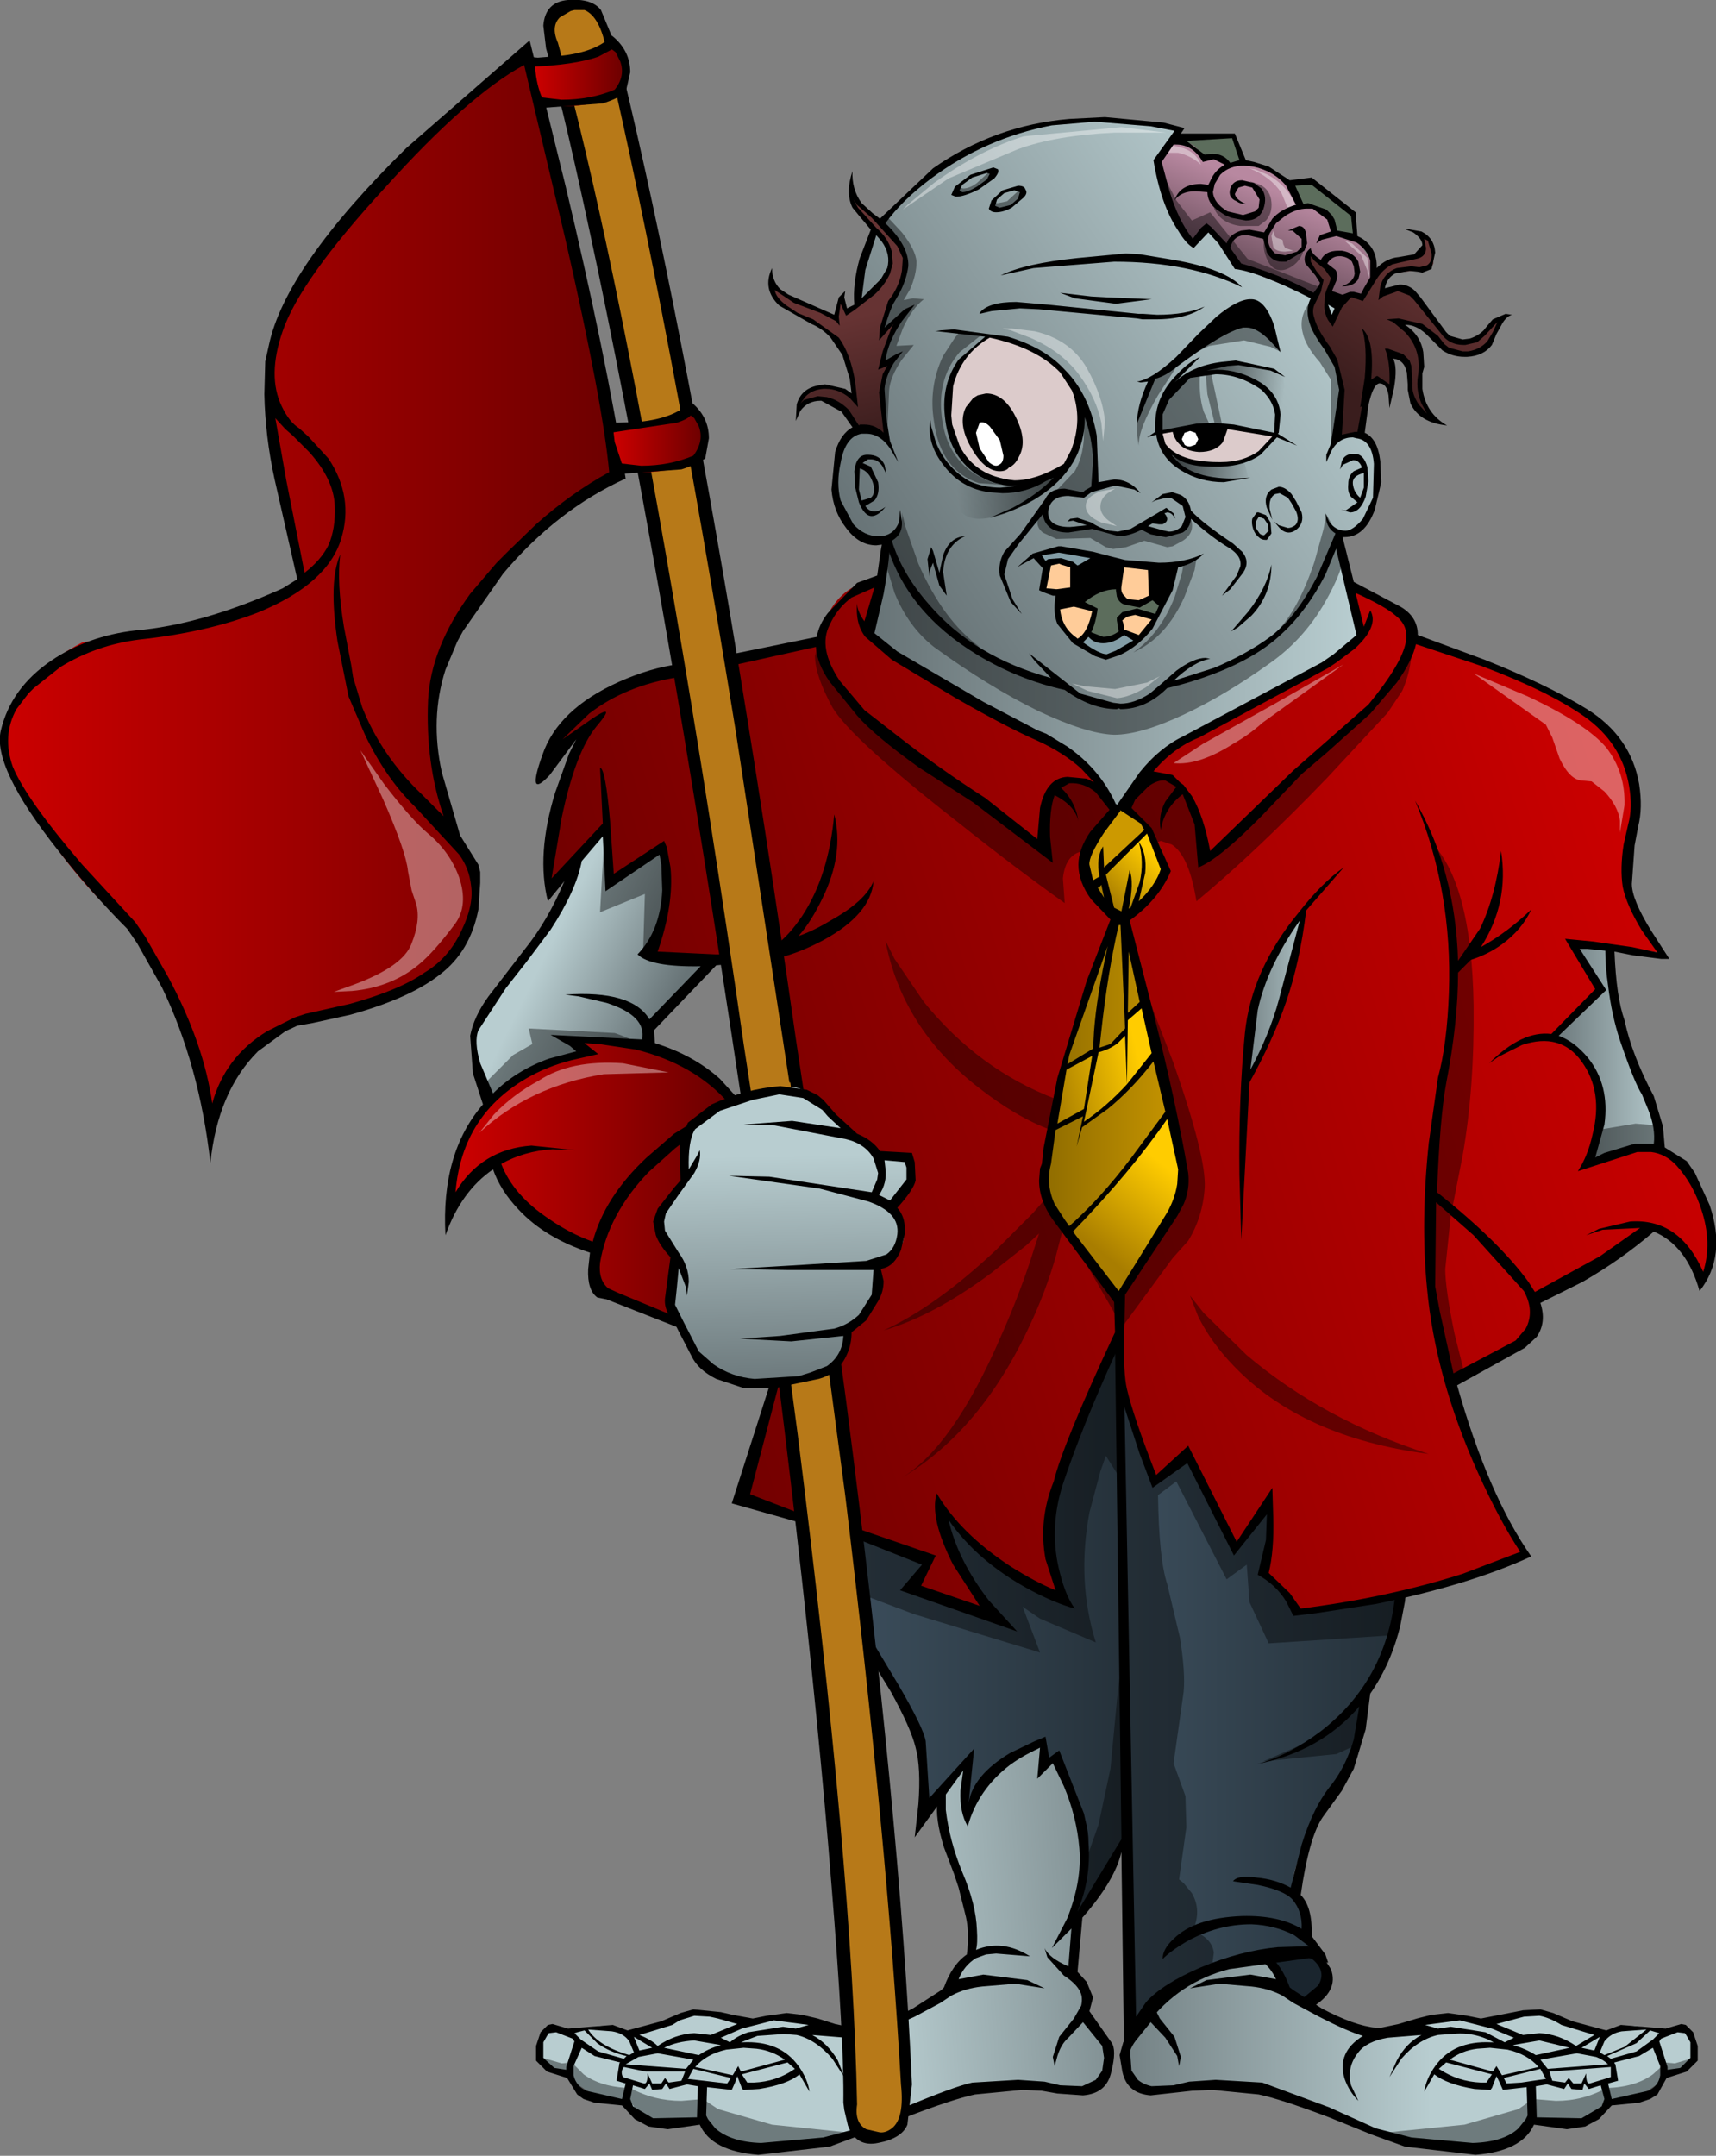 <?xml version="1.0" encoding="UTF-8" standalone="no"?>
<svg xmlns:ffdec="https://www.free-decompiler.com/flash" xmlns:xlink="http://www.w3.org/1999/xlink" ffdec:objectType="frame" height="117.8px" width="93.8px" xmlns="http://www.w3.org/2000/svg">
  <rect width="100%" height="100%" fill="#808080" stroke="none"/>
  <g transform="matrix(1.0, 0.0, 0.0, 1.0, 60.0, 75.0)">
    <use ffdec:characterId="68" height="117.8" transform="matrix(1.0, 0.0, 0.0, 1.0, -60.0, -75.0)" width="93.8" xlink:href="#shape0"/>
  </g>
  <defs>
    <g id="shape0" transform="matrix(1.0, 0.0, 0.0, 1.0, 60.0, 75.0)">
      <path d="M-0.65 35.0 L0.6 36.65 0.55 37.45 0.2 38.75 Q-0.05 39.15 -1.3 39.2 L-2.5 39.15 -4.25 39.1 -7.15 39.1 Q-8.1 39.2 -10.05 40.15 L-11.8 41.05 -14.7 41.85 -18.95 42.4 Q-20.1 42.2 -21.0 41.45 L-21.65 40.75 -22.45 41.0 -24.0 41.05 Q-24.65 40.95 -25.3 40.35 L-25.85 39.85 -26.15 39.85 -27.45 39.55 -28.65 38.75 -28.8 38.3 -29.65 38.3 Q-30.45 38.15 -30.5 37.25 -30.55 36.35 -30.2 36.0 L-29.8 35.8 -29.05 36.0 -27.2 35.7 -26.15 35.85 -25.6 36.1 -24.55 35.9 -23.05 35.3 Q-22.6 35.0 -21.95 34.95 L-21.35 34.9 -19.05 35.45 -18.25 35.3 -16.6 35.2 -15.2 35.5 -14.0 35.9 -12.1 35.7 -10.85 35.45 -9.5 34.8 Q-8.15 34.05 -8.1 33.65 L-7.5 32.45 -7.0 31.8 -6.9 30.2 Q-7.05 28.15 -8.05 26.05 L-8.65 23.6 -8.65 22.5 -4.45 19.4 -1.0 19.85 -0.65 27.0 -1.35 32.75 -1.15 33.05 -0.65 33.9 Q-0.4 34.35 -0.5 34.7 L-0.65 35.0" fill="url(#gradient0)" fill-rule="evenodd" stroke="none"/>
      <path d="M-17.8 41.1 L-12.95 41.6 -15.0 42.1 -18.2 42.4 Q-19.4 42.55 -20.55 41.7 L-21.2 41.1 -21.45 40.8 -22.3 41.05 -24.0 41.0 Q-24.7 40.8 -25.25 40.25 L-25.6 39.75 -27.65 39.6 -28.5 38.85 -28.8 38.25 -29.6 38.1 Q-30.35 37.85 -30.5 37.4 L-29.3 37.75 -28.7 37.7 -28.55 37.9 -28.1 38.35 Q-27.15 39.05 -25.55 39.1 -24.25 39.8 -22.75 39.8 L-21.55 39.7 -21.35 39.85 -20.75 40.25 -17.8 41.1" fill="#000000" fill-opacity="0.4" fill-rule="evenodd" stroke="none"/>
      <path d="M-27.95 39.25 L-26.0 39.7 -25.8 38.85 -26.3 38.7 -26.15 37.8 -26.15 37.75 -26.1 37.7 -27.5 37.35 -28.2 36.9 -28.65 37.9 -28.65 38.4 Q-28.5 39.0 -27.95 39.25 M-26.55 36.0 L-27.85 35.9 Q-27.3 36.8 -25.6 37.3 L-25.35 37.15 -25.6 36.55 Q-25.9 36.1 -26.55 36.0 M-28.05 35.95 L-28.45 36.05 -28.6 36.1 -28.25 36.45 -27.3 37.1 -25.9 37.5 -25.75 37.35 Q-26.65 37.15 -27.35 36.65 L-28.05 35.95 M-30.3 37.45 L-29.7 38.0 -29.05 38.1 -29.05 37.95 -28.6 36.55 -28.7 36.4 -29.6 36.05 -30.0 36.1 -30.1 36.25 -30.3 36.6 -30.3 37.45 M-24.05 37.2 L-25.1 37.4 -25.8 37.8 -22.5 38.05 -22.1 37.55 -24.05 37.2 M-16.55 38.05 L-16.95 37.7 -19.45 38.35 -19.15 38.8 -18.8 38.8 Q-17.55 38.75 -16.55 38.05 M-22.4 38.6 L-20.25 38.85 -20.05 38.55 -22.1 38.05 -22.4 38.6 M-24.3 40.75 L-21.9 40.7 -21.9 40.6 -21.85 39.0 -22.45 38.9 -23.4 39.15 -23.6 38.85 -23.8 39.15 -24.35 39.2 -24.5 38.85 -24.75 39.15 -25.4 38.95 -25.55 39.7 -25.4 40.1 -24.3 40.75 M-25.95 38.5 L-24.8 38.85 Q-24.6 38.9 -24.6 38.3 L-24.35 38.85 -23.85 38.85 -23.65 38.55 -23.45 38.8 -22.75 38.7 -22.55 38.2 -24.7 38.2 -25.9 37.95 Q-26.1 38.2 -25.95 38.5 M-24.35 36.9 L-25.35 36.3 -25.05 37.05 -24.35 36.9 M-19.35 36.9 L-20.3 37.0 Q-21.4 37.25 -22.0 37.95 L-19.95 38.4 -19.65 37.9 -19.5 38.2 -17.1 37.55 Q-17.8 37.05 -18.65 36.95 L-19.35 36.9 M-17.7 35.4 L-19.45 35.85 -20.6 36.35 -20.1 36.6 Q-19.7 36.25 -19.1 36.05 L-17.2 35.75 -16.5 35.85 -15.8 35.65 -17.7 35.4 M-23.25 35.65 L-25.05 36.2 Q-24.4 36.45 -24.05 36.8 -23.1 36.15 -22.05 36.1 L-21.15 36.2 -19.7 35.6 -20.75 35.3 -21.2 35.2 -22.05 35.15 -22.85 35.4 -23.25 35.65 M-20.6 36.75 L-22.05 36.5 Q-23.0 36.55 -23.7 36.9 L-21.8 37.3 Q-21.3 36.95 -20.6 36.75 M0.75 36.6 Q1.05 37.0 0.75 38.2 0.5 39.4 -0.8 39.5 L-2.2 39.4 -3.05 39.25 -4.1 39.2 -6.7 39.45 Q-7.9 39.7 -10.5 40.7 L-12.9 41.65 -14.65 42.3 -18.55 42.75 Q-21.1 42.55 -21.75 41.1 L-23.5 41.35 -24.55 41.2 -25.3 40.8 -26.0 40.05 -27.5 39.9 -28.1 39.7 -28.45 39.45 -29.0 38.55 -30.1 38.2 -30.7 37.6 -30.7 36.8 -30.45 36.05 -30.05 35.65 -29.8 35.6 -28.95 35.85 -26.5 35.65 -25.7 35.95 -23.85 35.45 -22.8 35.0 -22.1 34.8 -20.6 34.95 -19.95 35.1 -18.85 35.3 -18.1 35.15 -17.0 35.0 -16.15 35.1 -15.3 35.3 -14.35 35.6 -13.4 35.8 -13.1 35.8 Q-11.9 35.7 -10.1 34.75 L-8.55 33.75 -8.4 33.6 Q-7.95 32.35 -7.15 31.8 -7.0 30.65 -7.2 29.75 L-7.6 28.15 -7.85 27.4 -8.4 25.95 Q-8.9 24.35 -8.75 23.4 L-8.45 22.4 -8.3 22.6 -8.3 23.9 Q-8.1 25.6 -7.4 27.3 -6.65 29.05 -6.6 30.45 -6.55 31.2 -6.65 31.55 -5.2 30.95 -3.7 31.9 L-5.55 31.75 -6.1 31.8 -6.65 32.0 Q-7.3 32.4 -7.6 33.15 L-6.25 32.9 -3.85 33.2 -2.9 33.65 -4.5 33.4 -6.3 33.55 Q-7.25 33.65 -8.0 34.05 L-8.6 34.45 -10.0 35.2 -12.35 36.25 Q-10.95 37.15 -11.4 38.6 -11.65 39.3 -12.15 39.8 L-11.75 38.95 Q-11.45 37.95 -12.15 37.15 -12.6 36.55 -13.75 36.35 L-15.6 36.2 Q-14.75 36.65 -14.2 37.6 L-13.85 38.5 -14.5 37.5 Q-15.4 36.45 -16.45 36.2 L-17.1 36.15 -17.2 36.15 -18.6 36.25 -19.5 36.6 -19.4 36.6 Q-17.35 36.5 -16.35 37.9 -15.85 38.6 -15.75 39.3 L-16.3 38.35 Q-16.95 38.9 -18.5 39.15 L-19.3 39.2 -19.4 39.2 -19.4 39.15 -19.45 39.1 -19.7 38.45 -19.8 38.75 -20.0 39.2 -21.35 39.05 -21.4 40.6 -21.3 40.8 -20.9 41.3 Q-20.05 42.05 -18.4 42.1 L-15.0 41.8 -13.1 41.3 -10.55 40.15 Q-7.8 39.0 -6.85 38.8 L-4.35 38.65 -2.9 38.75 -2.05 38.95 -0.85 39.0 -0.1 38.65 0.25 38.15 0.35 37.45 0.25 36.8 -0.8 35.5 -1.6 36.35 Q-2.0 36.7 -2.2 37.35 L-2.35 37.9 -2.45 37.4 -2.1 36.3 -1.3 35.3 -0.9 34.6 Q-0.8 34.15 -0.95 33.85 -1.15 33.4 -1.85 32.95 L-2.75 31.95 -2.9 31.45 Q-2.65 32.0 -1.6 32.45 L-1.4 29.95 -0.8 29.4 -1.1 32.75 -0.6 33.3 -0.25 34.15 -0.45 34.9 0.75 36.6" fill="#000000" fill-rule="evenodd" stroke="none"/>
      <path d="M31.9 35.8 L32.3 36.0 Q32.7 36.35 32.65 37.25 32.6 38.15 31.8 38.3 L31.2 38.35 30.95 38.3 30.8 38.75 29.6 39.55 28.3 39.85 28.0 39.85 27.45 40.35 26.15 41.05 24.6 41.0 23.8 40.75 23.1 41.45 Q22.2 42.2 21.05 42.4 L16.8 41.85 13.95 41.05 12.2 40.15 Q10.25 39.2 9.3 39.1 L6.4 39.1 4.65 39.15 3.45 39.2 Q2.2 39.15 1.95 38.75 1.7 38.3 1.6 37.45 L1.55 36.65 2.8 35.0 2.65 34.7 Q2.55 34.35 2.8 33.9 L3.25 33.05 3.5 32.75 2.75 27.0 3.1 19.85 6.6 19.4 10.8 22.5 10.8 23.6 10.2 26.05 Q9.15 28.15 9.05 30.2 9.0 31.25 9.1 31.8 L9.65 32.45 10.2 33.65 Q10.25 34.05 11.6 34.8 L13.0 35.45 14.2 35.7 16.15 35.9 17.35 35.5 18.75 35.2 21.2 35.45 23.45 34.9 24.05 34.95 Q24.75 35.0 25.15 35.3 L26.7 35.9 27.75 36.1 28.3 35.85 29.35 35.7 31.2 36.0 31.9 35.8" fill="url(#gradient1)" fill-rule="evenodd" stroke="none"/>
      <path d="M11.9 31.6 L12.25 32.1 12.55 33.15 Q12.55 33.6 11.95 34.1 L11.35 34.45 10.1 33.8 9.2 31.9 11.9 31.6" fill="#1a252e" fill-rule="evenodd" stroke="none"/>
      <path d="M30.95 37.7 L31.55 37.75 32.75 37.4 Q32.65 37.85 31.85 38.1 L31.1 38.25 30.75 38.85 29.9 39.6 28.65 39.75 27.9 39.75 27.5 40.25 Q26.95 40.8 26.25 41.0 L24.6 41.05 23.7 40.8 23.45 41.1 22.8 41.7 Q21.65 42.55 20.45 42.4 L17.25 42.1 15.2 41.6 16.55 41.45 20.05 41.1 23.0 40.25 23.8 39.7 25.05 39.8 Q26.55 39.8 27.8 39.1 29.4 39.05 30.35 38.35 L30.85 37.9 30.95 37.7" fill="#000000" fill-opacity="0.4" fill-rule="evenodd" stroke="none"/>
      <path d="M24.2 37.55 L24.6 38.05 27.9 37.8 Q27.65 37.55 27.25 37.4 L26.2 37.2 24.2 37.55 M26.45 40.75 L27.55 40.1 27.7 39.7 27.5 38.95 26.85 39.15 26.6 38.85 26.5 39.2 25.9 39.15 25.7 38.85 25.5 39.15 24.55 38.9 23.95 39.0 24.0 40.6 24.0 40.7 26.45 40.75 M28.05 38.5 L28.05 37.95 24.7 38.2 24.85 38.7 25.55 38.8 25.75 38.55 26.0 38.85 26.45 38.85 26.7 38.3 Q26.7 38.9 26.9 38.85 L28.05 38.5 M24.15 36.5 L22.7 36.75 Q23.4 36.95 23.95 37.3 L25.8 36.9 24.15 36.5 M21.8 35.6 L23.25 36.2 24.15 36.1 Q25.2 36.15 26.15 36.8 L27.15 36.2 25.35 35.65 Q24.7 35.25 24.15 35.15 L23.3 35.2 21.8 35.6 M28.65 36.0 Q28.05 36.1 27.7 36.55 L27.45 37.15 27.7 37.3 28.8 36.85 30.0 35.9 28.65 36.0 M27.45 36.3 L26.45 36.9 27.15 37.05 27.45 36.3 M30.1 39.25 Q30.65 39.0 30.75 38.4 L30.75 37.9 30.35 36.9 29.6 37.35 28.25 37.7 28.25 37.75 28.3 37.8 28.45 38.7 27.9 38.85 28.1 39.7 30.1 39.25 M32.4 37.45 L32.4 36.6 32.2 36.25 32.1 36.1 31.7 36.05 30.8 36.4 30.7 36.55 31.15 37.95 31.15 38.1 31.85 38.0 32.4 37.45 M29.45 37.1 L30.35 36.45 30.7 36.1 30.2 35.95 29.45 36.65 27.85 37.35 28.05 37.5 29.45 37.1 M22.2 38.55 L22.35 38.85 23.15 38.8 24.5 38.6 24.2 38.05 22.2 38.55 M19.05 37.7 L18.65 38.05 Q19.7 38.75 20.95 38.8 L21.25 38.8 21.55 38.35 19.05 37.7 M19.3 35.75 L21.2 36.05 22.25 36.6 22.75 36.35 21.55 35.85 19.8 35.4 17.9 35.65 18.6 35.85 19.3 35.75 M21.8 37.9 L22.1 38.4 24.1 37.95 Q23.5 37.25 22.4 37.0 L21.45 36.9 20.75 36.95 Q19.9 37.05 19.25 37.55 L21.6 38.2 21.8 37.9 M32.55 36.05 L32.8 36.8 32.8 37.6 32.2 38.2 31.1 38.55 30.6 39.45 30.2 39.7 29.6 39.9 28.1 40.05 27.4 40.8 26.65 41.2 25.65 41.35 23.85 41.1 Q23.2 42.55 20.65 42.75 L16.8 42.3 15.0 41.65 12.65 40.7 Q10.0 39.7 8.8 39.45 L6.25 39.2 5.15 39.25 2.9 39.5 Q1.6 39.4 1.35 38.2 L1.2 37.3 1.4 36.6 2.55 34.9 2.4 34.15 Q2.4 33.75 2.7 33.3 L3.2 32.75 2.9 29.4 3.5 29.95 3.75 32.45 5.0 31.45 4.85 31.95 3.95 32.95 Q3.25 33.4 3.05 33.85 L3.05 34.6 3.4 35.3 4.2 36.3 4.55 37.4 4.45 37.9 4.35 37.35 3.7 36.35 2.9 35.5 1.85 36.8 Q1.75 37.05 1.8 37.45 L1.85 38.15 2.2 38.65 Q2.5 38.9 2.95 39.0 L4.15 38.95 5.0 38.75 6.45 38.65 9.0 38.8 12.65 40.15 15.2 41.3 17.15 41.8 20.5 42.1 Q22.2 42.05 23.0 41.3 L23.4 40.8 23.5 40.6 23.45 39.05 22.15 39.2 21.95 38.75 21.8 38.45 21.55 39.1 21.5 39.15 21.5 39.2 21.4 39.2 20.6 39.15 Q19.1 38.9 18.4 38.35 L17.85 39.3 Q17.95 38.6 18.45 37.9 19.45 36.5 21.5 36.6 L21.65 36.6 Q20.55 36.0 19.35 36.15 L19.25 36.15 18.6 36.2 Q17.5 36.45 16.6 37.5 L15.95 38.5 16.35 37.6 Q16.85 36.65 17.7 36.2 L15.85 36.35 Q14.7 36.55 14.25 37.15 13.6 37.95 13.85 38.95 L14.25 39.8 Q13.75 39.3 13.5 38.6 13.05 37.15 14.5 36.25 13.65 36.0 12.1 35.2 L10.7 34.45 10.1 34.05 Q9.35 33.65 8.4 33.55 L6.65 33.4 5.05 33.65 5.95 33.2 8.35 32.9 9.75 33.15 Q9.4 32.4 8.75 32.0 L8.2 31.8 7.7 31.75 5.8 31.9 Q6.6 31.4 7.35 31.3 L8.8 31.55 8.7 30.45 Q8.75 29.05 9.5 27.3 10.25 25.6 10.4 23.9 L10.45 22.6 10.55 22.4 Q10.75 22.45 10.85 23.4 11.0 24.35 10.5 25.95 L9.95 27.4 9.7 28.15 9.3 29.75 Q9.1 30.7 9.3 31.8 10.05 32.35 10.5 33.6 L10.7 33.75 12.25 34.75 Q14.05 35.7 15.2 35.8 L15.5 35.8 16.45 35.6 17.45 35.3 18.25 35.1 19.15 35.0 20.2 35.15 20.95 35.3 22.75 34.95 23.25 34.85 24.2 34.8 24.9 35.0 25.95 35.45 27.8 35.95 28.6 35.65 31.05 35.85 31.9 35.6 32.15 35.65 32.55 36.05" fill="#000000" fill-rule="evenodd" stroke="none"/>
      <path d="M12.05 31.65 L12.3 31.9 12.75 32.6 Q13.2 33.8 11.7 34.7 11.45 34.75 11.3 34.5 L11.15 34.25 12.05 33.5 Q12.65 32.55 11.3 31.75 11.2 31.4 11.6 31.5 L12.05 31.65" fill="#000000" fill-rule="evenodd" stroke="none"/>
      <path d="M1.1 -1.8 L1.45 11.3 Q1.75 24.6 1.55 25.35 L-0.15 28.25 -1.65 30.15 -1.1 28.25 Q-0.6 26.15 -0.7 25.15 -0.8 24.15 -1.55 22.5 L-2.25 21.05 -2.9 21.4 -2.95 20.2 -3.7 20.55 -5.2 21.35 -6.55 22.85 -7.2 23.85 -7.15 21.35 -9.5 24.0 Q-9.55 21.6 -9.75 20.15 -9.85 19.2 -11.1 17.25 L-12.3 15.45 -13.25 8.8 1.1 -1.8" fill="url(#gradient2)" fill-rule="evenodd" stroke="none"/>
      <path d="M1.1 -0.75 L8.85 5.0 Q16.6 10.95 16.6 12.0 16.65 13.1 15.65 15.3 L14.7 17.3 14.55 18.4 14.3 20.5 Q14.2 21.4 13.25 22.6 L12.3 23.7 11.25 25.85 Q10.35 28.1 10.8 28.45 11.3 28.8 11.4 29.85 L11.4 30.8 12.15 31.75 10.3 31.8 6.7 32.4 Q5.2 32.9 3.35 34.6 L1.75 36.2 1.1 -0.75" fill="url(#gradient3)" fill-rule="evenodd" stroke="none"/>
      <path d="M10.8 13.05 L16.55 12.15 16.2 14.35 9.35 14.8 8.3 12.55 8.15 10.5 7.05 11.3 4.3 5.95 3.3 6.7 Q3.35 10.2 3.8 11.55 L4.5 14.5 Q4.8 16.4 4.7 17.45 L4.15 21.35 4.8 23.15 4.85 24.85 4.45 27.7 4.7 27.9 5.15 28.45 Q5.7 29.4 5.2 30.5 6.25 30.9 6.35 31.7 L6.25 32.45 4.2 33.75 Q2.1 35.2 1.9 36.1 L1.3 5.9 0.45 4.55 0.15 5.4 -0.45 7.65 Q-1.15 11.4 -0.1 14.75 L-3.15 13.45 -4.1 12.8 -3.15 15.3 -10.05 13.2 -12.7 12.2 -13.15 8.95 -9.25 10.15 -10.05 11.8 -5.6 13.45 -6.5 12.35 -7.85 10.1 -8.5 8.15 -8.7 7.4 -8.15 8.05 -6.65 9.6 Q-4.15 11.9 -1.9 12.3 -2.65 10.85 -2.6 8.55 L-2.4 6.5 1.1 -2.05 1.15 -1.3 1.4 0.65 Q1.9 3.8 3.15 5.85 3.5 5.45 4.2 4.9 L4.85 4.45 7.5 9.7 9.35 7.15 9.3 8.4 9.1 10.8 10.4 12.35 10.8 13.05" fill="#000000" fill-opacity="0.4" fill-rule="evenodd" stroke="none"/>
      <path d="M14.55 17.4 Q14.8 17.8 14.55 19.1 L14.25 20.3 13.05 20.85 9.05 21.25 11.0 20.4 Q13.15 19.25 14.55 17.4" fill="#000000" fill-opacity="0.4" fill-rule="evenodd" stroke="none"/>
      <path d="M1.45 14.65 L1.5 19.2 1.6 25.4 -0.1 28.15 -1.4 29.95 -0.55 26.4 0.05 24.7 0.7 21.65 1.1 17.45 1.45 14.65" fill="#000000" fill-opacity="0.4" fill-rule="evenodd" stroke="none"/>
      <path d="M14.0 21.65 L13.35 22.85 12.3 24.3 Q11.55 25.4 11.1 28.55 11.75 29.2 11.7 30.8 L12.45 31.8 12.6 32.25 11.55 32.0 7.2 32.6 Q4.45 33.3 2.7 35.6 1.8 36.75 1.45 37.8 L1.3 26.2 Q0.95 27.75 -0.8 29.75 L-2.5 31.45 -1.65 29.8 Q-0.85 27.75 -1.0 26.0 -1.15 24.25 -1.85 22.6 L-2.45 21.35 -3.3 22.2 -3.15 20.5 -3.65 20.75 Q-4.25 21.05 -4.8 21.45 -6.55 22.8 -7.1 24.8 -7.55 24.05 -7.5 22.85 L-7.35 21.75 -10.0 25.4 -9.8 23.6 Q-9.65 21.6 -9.95 20.5 -10.2 19.45 -11.3 17.45 L-12.4 15.65 -12.25 14.8 -10.9 17.05 Q-9.5 19.45 -9.4 20.15 L-9.2 23.25 -6.75 20.55 -7.05 23.5 Q-6.8 22.0 -4.8 20.8 L-3.45 20.15 -2.85 19.9 -2.65 21.05 -2.1 20.65 -0.75 24.1 -0.65 24.55 Q-0.5 25.1 -0.5 25.7 -0.35 27.65 -1.1 29.45 L1.3 25.5 0.95 -1.5 1.45 1.05 2.1 35.2 2.65 34.4 Q3.55 33.4 5.65 32.5 7.8 31.6 9.85 31.4 L11.55 31.35 10.75 30.75 Q9.7 30.2 8.4 30.15 6.55 30.15 4.85 31.1 4.0 31.6 3.55 32.05 3.55 31.5 4.15 30.95 5.3 29.8 7.9 29.7 9.9 29.65 11.15 30.4 11.2 29.45 10.65 28.8 10.2 28.3 8.75 28.0 L7.4 27.8 Q7.65 27.45 8.7 27.6 9.75 27.7 10.55 28.15 L11.15 25.8 Q11.8 23.7 12.8 22.5 13.6 21.45 14.0 20.05 L14.3 18.25 Q12.2 20.7 8.7 21.4 10.4 20.95 12.2 19.6 15.75 16.85 16.25 12.25 L16.65 12.1 16.85 12.0 16.8 12.5 16.55 13.8 Q16.05 15.9 14.9 17.55 L14.65 19.5 14.0 21.65" fill="#000000" fill-rule="evenodd" stroke="none"/>
      <path d="M13.1 -45.65 L14.45 -40.25 12.15 -38.55 Q5.75 -35.0 4.0 -34.25 2.9 -33.8 2.1 -32.4 L1.5 -31.05 0.9 -30.8 Q0.1 -32.45 -1.55 -33.7 -3.05 -34.85 -5.75 -36.1 -7.9 -37.1 -10.35 -38.85 L-12.4 -40.4 -11.45 -45.5 -10.45 -43.65 Q-9.15 -41.6 -7.9 -40.45 -6.65 -39.3 -4.2 -38.35 L-2.0 -37.6 -0.95 -37.0 Q0.3 -36.4 1.15 -36.4 2.05 -36.45 3.05 -37.0 L3.85 -37.6 7.35 -38.85 8.95 -39.8 Q10.65 -40.85 11.1 -41.6 L13.1 -45.65" fill="url(#gradient4)" fill-rule="evenodd" stroke="none"/>
      <path d="M11.1 -26.35 Q12.2 -24.6 11.65 -21.4 L10.9 -18.55 7.7 -14.35 7.45 -15.95 Q7.3 -17.9 7.7 -19.7 8.05 -21.5 9.6 -24.1 L11.1 -26.35" fill="url(#gradient5)" fill-rule="evenodd" stroke="none"/>
      <path d="M10.4 -20.75 L10.9 -23.25 11.15 -24.95 9.95 -23.3 Q8.7 -21.35 8.6 -20.1 L8.15 -16.0 9.15 -17.95 10.4 -20.75 M32.1 -11.25 Q33.7 -9.0 33.6 -6.8 L33.15 -5.0 32.6 -6.2 Q31.95 -7.4 31.2 -7.6 L30.1 -7.9 29.85 -8.05 27.55 -6.2 Q25.0 -4.35 23.9 -4.1 24.2 -2.95 23.45 -2.05 L22.7 -1.35 19.45 0.55 19.7 1.55 20.35 4.0 Q21.65 7.85 23.4 9.8 20.8 11.15 15.6 12.25 L12.3 12.8 10.95 13.0 9.2 10.95 9.5 7.2 7.55 9.6 4.95 4.45 3.05 5.85 1.35 0.8 1.15 -1.95 -0.65 1.8 Q-2.45 5.9 -2.6 7.6 -2.75 9.25 -2.3 10.95 L-1.8 12.25 Q-2.7 12.0 -4.0 11.25 -6.55 9.8 -8.55 7.6 -8.45 9.25 -7.05 11.45 L-5.65 13.35 -7.45 12.6 -9.75 11.9 Q-10.25 11.95 -9.85 11.1 L-9.35 10.2 -12.95 8.9 -19.25 7.0 -17.7 0.55 -18.6 -22.75 -21.35 -22.65 -24.6 -22.85 Q-23.6 -24.6 -23.6 -26.8 L-23.7 -28.15 -23.8 -28.65 -26.55 -26.85 -26.85 -29.75 -29.95 -26.45 -29.65 -29.9 Q-29.2 -33.6 -28.25 -34.8 -28.45 -34.95 -29.3 -34.25 L-30.1 -33.5 -29.5 -34.8 Q-28.5 -36.3 -26.75 -37.05 L-23.75 -38.2 -22.85 -38.4 -15.25 -40.0 -14.65 -41.6 Q-13.7 -43.25 -11.85 -43.3 L-12.55 -40.4 -10.1 -38.55 Q-7.15 -36.5 -4.55 -35.3 -1.9 -34.15 -0.15 -32.3 L1.05 -30.75 1.4 -30.95 2.05 -32.25 Q2.9 -33.65 4.15 -34.25 L9.3 -36.85 Q12.95 -38.8 13.55 -39.3 L14.25 -40.15 14.35 -40.45 13.8 -43.2 15.0 -42.6 16.55 -41.7 17.05 -40.7 17.15 -40.05 19.25 -39.35 24.2 -37.5 Q30.1 -35.0 29.4 -31.2 L28.95 -28.45 28.95 -27.0 Q29.05 -25.7 30.05 -24.15 L31.0 -22.9 28.35 -23.3 26.05 -23.35 27.6 -20.95 25.0 -18.35 25.45 -18.15 26.3 -17.4 Q27.6 -16.1 27.55 -14.35 27.5 -12.8 27.25 -12.0 L26.9 -11.5 29.2 -12.3 29.45 -12.35 30.1 -12.35 Q31.25 -12.2 32.1 -11.25" fill="url(#gradient6)" fill-rule="evenodd" stroke="none"/>
      <path d="M-23.1 -2.85 L-22.75 -2.7 -23.1 -2.85" fill="#cc0000" fill-rule="evenodd" stroke="none"/>
      <path d="M-23.1 -2.85 L-26.3 -4.05 -27.05 -4.65 Q-27.75 -5.45 -27.4 -6.75 -30.4 -8.0 -31.95 -9.9 L-32.75 -11.05 -32.9 -11.5 -33.9 -10.9 Q-35.0 -10.05 -35.4 -8.85 -35.35 -13.7 -31.75 -16.15 -30.6 -16.9 -29.25 -17.3 L-28.15 -17.6 -28.7 -18.25 Q-25.15 -18.45 -22.2 -16.7 -20.7 -15.85 -19.95 -14.9 -21.3 -14.45 -21.75 -14.0 L-22.5 -12.6 Q-22.85 -11.8 -22.7 -11.05 L-22.55 -10.45 -23.15 -9.7 -24.0 -8.15 Q-24.25 -7.4 -23.7 -6.85 L-23.05 -6.45 -23.15 -5.8 -23.3 -4.05 Q-23.4 -3.15 -23.1 -2.85" fill="url(#gradient7)" fill-rule="evenodd" stroke="none"/>
      <path d="M-24.45 -22.8 L-21.1 -22.5 -24.5 -18.95 -24.7 -17.85 -28.95 -18.35 -28.55 -18.15 -28.1 -17.55 Q-30.65 -16.8 -32.2 -15.75 L-33.2 -14.9 -33.35 -15.05 -34.0 -16.75 Q-34.35 -18.1 -33.85 -19.3 L-33.45 -20.0 -33.25 -20.25 -32.65 -21.15 -30.7 -23.6 Q-29.65 -24.9 -29.0 -26.65 L-28.55 -28.15 -26.9 -29.7 -26.65 -26.9 -23.9 -28.6 Q-23.4 -27.55 -23.85 -25.05 L-24.45 -22.8" fill="url(#gradient8)" fill-rule="evenodd" stroke="none"/>
      <path d="M30.25 -15.1 L30.65 -13.85 Q30.95 -12.55 30.6 -12.25 L28.2 -11.95 26.7 -11.3 27.15 -12.15 Q27.55 -13.4 27.55 -15.0 27.5 -16.55 26.2 -17.55 L25.35 -18.05 24.95 -18.25 27.55 -20.8 25.95 -23.3 28.0 -23.25 28.2 -21.55 28.7 -18.35 Q29.0 -17.15 29.65 -16.0 L30.25 -15.1" fill="url(#gradient9)" fill-rule="evenodd" stroke="none"/>
      <path d="M0.95 -30.85 Q1.55 -31.15 2.65 -29.85 3.75 -28.55 3.7 -27.5 3.6 -26.55 2.35 -25.6 L1.1 -24.85 0.2 -25.65 Q-0.7 -26.65 -0.75 -27.65 -0.75 -28.7 0.1 -29.85 L0.95 -30.85" fill="#cc9900" fill-rule="evenodd" stroke="none"/>
      <path d="M4.6 -11.55 Q4.95 -10.15 4.45 -9.3 L3.95 -8.7 1.05 -4.2 -1.85 -8.05 -2.4 -8.9 Q-2.9 -10.2 -2.65 -12.55 -2.45 -14.9 -0.85 -20.1 L0.75 -24.8 1.6 -24.85 4.6 -11.55" fill="url(#gradient10)" fill-rule="evenodd" stroke="none"/>
      <path d="M2.55 -20.25 L2.9 -19.3 3.15 -17.45 Q2.7 -16.5 0.9 -14.95 L-0.8 -13.55 -0.75 -14.25 -2.5 -13.4 -1.8 -16.7 0.0 -17.65 Q0.6 -17.7 1.15 -18.2 L1.6 -18.7 1.6 -19.4 2.55 -20.25" fill="url(#gradient11)" fill-rule="evenodd" stroke="none"/>
      <path d="M4.7 -11.25 Q4.9 -10.4 4.3 -9.05 L3.7 -7.95 1.15 -4.2 Q-0.5 -6.15 -1.55 -7.8 -0.9 -8.25 1.55 -11.25 L3.85 -14.2 4.15 -13.25 4.7 -11.25" fill="url(#gradient12)" fill-rule="evenodd" stroke="none"/>
      <path d="M2.75 -29.6 L3.75 -27.35 2.9 -26.15 Q2.0 -24.95 1.5 -24.9 1.05 -24.8 0.5 -25.35 L0.0 -25.9 -0.4 -26.7 -0.05 -26.8 0.3 -27.25 1.55 -28.6 2.75 -29.6" fill="url(#gradient13)" fill-rule="evenodd" stroke="none"/>
      <path d="M13.2 -45.75 L13.4 -44.95 13.4 -44.3 Q13.2 -43.5 12.6 -42.4 11.4 -40.15 9.4 -38.75 6.95 -37.0 4.7 -35.95 2.35 -34.85 0.9 -34.85 -0.6 -34.9 -3.25 -36.15 -6.0 -37.5 -8.95 -39.65 -10.35 -40.75 -11.1 -42.6 L-11.45 -43.75 -11.55 -44.25 -11.45 -45.45 -11.2 -44.55 Q-10.8 -43.45 -10.0 -42.4 -7.4 -39.05 -1.8 -37.55 -1.0 -36.85 0.0 -36.6 L0.85 -36.5 1.75 -36.55 Q2.8 -36.75 3.75 -37.55 5.75 -38.0 7.85 -39.15 8.9 -39.7 9.55 -40.15 L10.0 -40.55 11.05 -41.65 Q12.65 -43.6 13.2 -45.75" fill="#000000" fill-opacity="0.4" fill-rule="evenodd" stroke="none"/>
      <path d="M-1.5 -32.4 Q-0.7 -32.6 0.15 -31.65 L0.85 -30.7 -0.7 -28.5 Q-1.75 -28.4 -1.9 -27.0 L-1.8 -25.65 Q-4.6 -27.65 -7.55 -30.0 -13.5 -34.65 -14.5 -36.35 -15.45 -38.1 -15.45 -39.15 L-15.3 -39.75 -15.2 -39.9 Q-15.25 -38.25 -13.25 -36.3 L-11.25 -34.65 -2.95 -28.7 -3.05 -30.4 Q-2.85 -32.2 -1.5 -32.4" fill="#000000" fill-opacity="0.4" fill-rule="evenodd" stroke="none"/>
      <path d="M17.1 -40.55 Q17.35 -38.85 16.65 -37.25 L15.85 -36.05 12.55 -32.5 Q8.6 -28.4 5.4 -25.75 5.0 -28.25 4.05 -28.85 L3.45 -29.05 3.2 -28.95 2.05 -30.4 1.5 -30.8 1.65 -31.6 Q2.0 -32.45 3.25 -32.65 4.45 -32.85 5.25 -30.5 L5.75 -28.1 8.05 -29.95 14.1 -35.65 15.25 -36.95 Q17.0 -39.0 17.1 -40.55" fill="#000000" fill-opacity="0.4" fill-rule="evenodd" stroke="none"/>
      <path d="M2.3 -21.7 L4.15 -16.9 Q5.95 -11.75 5.85 -10.1 5.75 -8.5 4.95 -7.2 L4.1 -6.25 1.35 -2.5 -2.1 -8.5 1.2 -4.25 3.95 -8.35 4.6 -10.2 4.7 -11.2 2.3 -21.7" fill="#000000" fill-opacity="0.4" fill-rule="evenodd" stroke="none"/>
      <path d="M19.95 -11.85 L19.3 -8.55 19.0 -5.65 Q19.0 -4.6 19.5 -2.15 L20.05 0.05 19.3 0.3 Q18.2 -2.05 18.0 -5.9 L18.0 -8.3 18.1 -9.25 19.3 -19.75 Q19.65 -22.45 18.95 -26.05 L18.4 -28.2 18.15 -29.05 Q20.45 -26.85 20.55 -20.05 20.6 -15.55 19.95 -11.85" fill="#000000" fill-opacity="0.4" fill-rule="evenodd" stroke="none"/>
      <path d="M30.65 -13.5 L30.7 -12.85 Q30.7 -12.2 30.3 -12.25 L28.15 -12.0 26.75 -11.45 27.0 -12.05 27.3 -13.25 29.4 -13.6 30.65 -13.5" fill="#000000" fill-opacity="0.4" fill-rule="evenodd" stroke="none"/>
      <path d="M-24.75 -17.75 L-28.6 -18.3 -28.1 -17.55 Q-30.6 -16.9 -32.2 -15.8 L-33.25 -14.8 Q-33.3 -15.6 -33.55 -15.75 L-31.95 -17.35 -30.9 -17.95 -31.1 -18.8 -26.4 -18.55 Q-25.35 -18.2 -24.75 -17.75" fill="#000000" fill-opacity="0.4" fill-rule="evenodd" stroke="none"/>
      <path d="M-23.85 -28.75 Q-23.15 -26.95 -23.9 -24.75 -24.3 -23.6 -24.85 -22.85 L-24.75 -26.15 -27.2 -25.15 -26.95 -29.65 -26.55 -26.95 -25.4 -27.75 -23.85 -28.75" fill="#000000" fill-opacity="0.4" fill-rule="evenodd" stroke="none"/>
      <path d="M-11.6 -23.6 L-11.1 -22.6 -9.5 -20.25 Q-6.5 -16.55 -2.3 -14.95 L-2.55 -13.25 Q-4.45 -13.95 -6.55 -15.6 -10.7 -18.85 -11.6 -23.6" fill="#000000" fill-opacity="0.4" fill-rule="evenodd" stroke="none"/>
      <path d="M-2.8 -9.55 L-1.9 -7.85 -2.3 -6.3 Q-2.85 -4.4 -3.7 -2.6 -6.35 3.15 -10.7 5.75 -7.9 4.05 -5.3 -1.95 -4.45 -3.85 -3.75 -5.9 L-3.2 -7.6 -3.9 -6.95 -5.8 -5.45 Q-8.95 -3.1 -11.7 -2.3 -8.85 -3.6 -5.55 -6.7 L-3.55 -8.7 -2.8 -9.55" fill="#000000" fill-opacity="0.4" fill-rule="evenodd" stroke="none"/>
      <path d="M5.05 -4.2 L5.8 -3.25 8.15 -0.95 Q12.35 2.6 18.1 4.45 11.15 3.55 7.4 -0.4 6.2 -1.65 5.5 -3.05 L5.05 -4.2" fill="#000000" fill-opacity="0.4" fill-rule="evenodd" stroke="none"/>
      <path d="M27.8 -34.15 Q28.85 -32.8 28.8 -31.0 L28.55 -29.5 28.55 -30.15 Q28.45 -30.95 27.7 -31.75 L27.0 -32.3 26.45 -32.35 Q25.8 -32.4 25.25 -33.55 L24.85 -34.7 24.5 -35.4 20.55 -38.2 23.5 -36.95 Q26.7 -35.45 27.8 -34.15" fill="#fbf8f8" fill-opacity="0.4" fill-rule="evenodd" stroke="none"/>
      <path d="M4.15 -33.3 L5.75 -34.35 9.6 -36.5 13.45 -38.7 9.0 -35.5 Q8.35 -34.9 7.4 -34.35 5.5 -33.15 4.15 -33.3" fill="#fbf8f8" fill-opacity="0.4" fill-rule="evenodd" stroke="none"/>
      <path d="M-30.55 -15.95 Q-28.8 -17.1 -25.95 -16.9 L-23.45 -16.4 -27.0 -16.3 Q-31.05 -15.65 -33.8 -13.1 L-33.0 -14.1 Q-31.95 -15.2 -30.55 -15.95" fill="#fbf8f8" fill-opacity="0.4" fill-rule="evenodd" stroke="none"/>
      <path d="M-1.7 -16.55 L-2.2 -13.6 -0.75 -14.4 -0.3 -17.3 -1.7 -16.55 M1.15 -4.45 L3.65 -8.5 Q4.2 -9.35 4.35 -10.3 L4.4 -11.1 3.8 -13.85 Q1.8 -10.95 -1.35 -7.7 L1.15 -4.45 M-1.8 -8.35 L-1.55 -8.0 Q0.15 -9.5 1.85 -11.75 L3.7 -14.25 3.05 -17.0 Q1.85 -15.45 0.55 -14.4 L-0.85 -13.4 -1.15 -12.35 -0.8 -14.0 -2.3 -13.25 -2.55 -11.4 Q-2.85 -10.3 -2.35 -9.2 L-1.8 -8.35 M22.85 -1.75 L23.4 -2.4 Q23.9 -3.35 23.3 -4.45 L20.55 -7.5 18.5 -9.3 18.45 -4.7 18.7 -3.35 19.45 0.05 22.85 -1.75 M-19.0 6.65 L-16.15 7.75 -16.1 8.25 -20.0 7.15 -17.9 0.6 -17.4 0.55 -19.0 6.65 M-16.35 -23.85 Q-15.5 -24.15 -14.6 -24.7 -12.7 -25.75 -12.25 -26.85 -12.4 -25.05 -14.95 -23.65 -16.25 -22.95 -17.45 -22.65 L-17.55 -23.4 Q-16.9 -23.85 -16.15 -24.95 -14.7 -27.15 -14.4 -30.5 -13.85 -28.35 -15.05 -25.9 -15.65 -24.65 -16.35 -23.85 M-29.1 -20.65 Q-25.45 -20.9 -24.5 -19.3 L-21.7 -22.2 Q-24.45 -22.15 -25.15 -22.85 -23.9 -24.15 -23.8 -26.35 L-23.85 -27.75 -23.95 -28.3 -26.9 -26.3 -27.05 -29.3 -28.2 -27.95 Q-28.5 -26.35 -29.9 -24.2 L-31.25 -22.4 -32.35 -21.0 -33.85 -18.7 Q-34.1 -18.1 -33.75 -16.9 L-33.05 -15.25 Q-31.8 -16.5 -30.0 -17.15 L-28.5 -17.55 -28.85 -17.85 -29.9 -18.45 -24.9 -18.2 Q-24.65 -19.5 -26.85 -20.2 L-28.35 -20.55 -29.1 -20.65 M-19.6 -14.9 L-18.8 -13.55 Q-18.35 -12.65 -20.2 -14.75 -22.05 -16.85 -25.25 -17.65 L-27.25 -17.95 -28.05 -18.0 -27.3 -17.4 -28.4 -17.15 Q-29.8 -16.85 -31.0 -16.2 -34.75 -14.15 -35.1 -9.85 -33.7 -12.2 -30.95 -12.4 L-28.55 -12.15 -29.8 -12.2 Q-31.35 -12.1 -32.6 -11.4 -31.95 -9.7 -30.0 -8.4 -28.85 -7.6 -27.6 -7.15 -26.95 -9.6 -24.65 -11.75 L-23.15 -13.05 -22.5 -13.45 -22.45 -12.75 -23.1 -12.25 -24.55 -10.95 Q-26.75 -8.65 -27.2 -6.0 -27.3 -5.05 -26.75 -4.6 L-26.2 -4.35 -22.95 -3.0 -22.65 -2.35 -26.85 -4.0 -27.35 -4.1 Q-27.9 -4.5 -27.85 -5.65 L-27.75 -6.55 Q-30.2 -7.35 -31.65 -8.9 -32.65 -9.95 -33.05 -11.1 -34.8 -9.9 -35.65 -7.5 -35.9 -12.0 -33.6 -14.65 L-34.15 -16.35 -34.3 -18.4 Q-34.1 -19.45 -33.3 -20.55 L-31.3 -23.15 Q-30.05 -24.7 -29.15 -26.85 L-30.05 -25.75 Q-30.7 -28.3 -29.65 -31.7 L-28.9 -33.8 -28.5 -34.6 -29.95 -32.65 Q-31.25 -31.25 -30.35 -33.75 -29.5 -36.25 -26.15 -37.75 -24.45 -38.5 -22.95 -38.7 L-22.85 -38.4 Q-22.75 -38.1 -22.9 -38.0 -25.8 -37.55 -27.8 -36.0 L-29.25 -34.6 -27.6 -35.75 Q-26.25 -36.65 -27.4 -35.3 -28.55 -33.9 -29.3 -30.3 L-29.85 -27.0 -27.05 -30.0 -27.2 -33.05 Q-26.9 -33.0 -26.65 -30.1 L-26.45 -27.25 -23.7 -29.05 -23.55 -28.7 -23.35 -27.6 Q-23.15 -25.6 -24.05 -23.0 L-20.9 -22.85 -20.7 -22.85 -20.3 -22.9 -20.35 -22.3 -20.85 -22.25 -24.25 -18.7 -24.2 -18.0 Q-22.1 -17.35 -20.65 -16.05 L-19.6 -14.9 M28.55 -18.15 Q28.1 -19.5 27.9 -21.15 27.75 -22.15 27.75 -23.05 L26.75 -23.15 26.35 -23.15 27.8 -20.9 25.2 -18.4 Q26.05 -18.1 26.8 -17.2 28.0 -15.7 27.7 -13.55 L27.2 -11.75 27.7 -12.0 29.35 -12.5 30.4 -12.5 Q30.5 -13.35 30.1 -14.35 L29.75 -15.2 Q29.35 -15.8 28.55 -18.15 M9.9 -20.35 L11.05 -24.7 Q9.25 -22.15 8.75 -19.8 L8.35 -16.55 Q9.4 -18.5 9.9 -20.35 M8.05 -18.55 Q8.4 -22.0 11.0 -25.15 12.25 -26.75 13.45 -27.6 L11.4 -25.25 Q11.05 -22.4 10.3 -20.25 9.6 -18.2 8.3 -15.85 L7.85 -7.25 7.75 -10.8 Q7.7 -15.05 8.05 -18.55 M1.65 -19.65 L2.3 -20.25 1.7 -23.0 1.65 -19.65 M-1.55 -17.35 L-1.65 -16.85 -0.25 -17.7 -0.2 -18.65 Q-0.05 -20.6 0.55 -23.3 L-1.55 -17.35 M1.6 -15.75 L2.95 -17.45 2.4 -19.9 1.65 -19.25 1.6 -15.75 1.5 -18.4 1.1 -18.0 Q0.65 -17.65 0.05 -17.5 L-0.75 -13.7 Q0.5 -14.55 1.6 -15.75 M1.15 -24.45 Q0.55 -21.85 0.2 -18.65 L0.1 -17.75 0.7 -17.95 1.5 -18.8 1.25 -24.45 1.15 -24.45 M0.0 -26.5 L0.35 -25.95 0.2 -26.65 Q0.1 -26.5 0.0 -26.5 M-1.65 -32.55 L-0.6 -32.45 -0.2 -32.25 -0.9 -33.0 Q-1.9 -33.9 -3.35 -34.55 -4.95 -35.25 -7.75 -36.85 L-11.25 -38.95 -12.7 -40.2 Q-13.25 -40.9 -13.15 -42.05 -13.15 -41.6 -12.75 -41.05 L-12.2 -42.9 -13.45 -42.35 Q-14.25 -41.75 -14.65 -40.85 -15.3 -39.6 -14.1 -37.8 L-12.75 -36.2 -10.95 -34.8 Q-8.65 -33.0 -6.15 -31.4 L-3.3 -29.15 -3.15 -30.85 Q-2.8 -32.5 -1.65 -32.55 M0.45 -27.2 L0.9 -25.4 1.3 -25.2 1.75 -27.45 Q2.0 -26.8 1.7 -25.35 L1.8 -25.4 2.3 -26.8 Q2.55 -27.9 2.25 -29.0 2.7 -28.35 2.6 -27.3 L2.25 -25.75 Q3.15 -26.6 3.45 -27.5 L2.7 -29.45 0.45 -27.2 M0.3 -28.75 L0.35 -27.6 2.55 -29.65 2.35 -30.0 1.2 -30.75 1.25 -30.7 0.35 -29.5 Q-0.5 -28.2 -0.45 -27.75 L-0.25 -26.9 0.1 -27.1 Q-0.1 -28.15 0.3 -28.75 M26.7 -7.5 L27.4 -7.85 29.1 -8.25 Q31.8 -8.45 33.1 -5.5 33.6 -7.1 33.0 -8.9 32.55 -10.3 31.65 -11.3 31.05 -11.95 30.25 -12.05 L29.5 -12.05 26.25 -11.0 Q26.8 -11.85 27.05 -13.0 27.65 -15.35 26.45 -17.0 25.3 -18.6 23.2 -17.9 L21.9 -17.25 21.4 -16.9 Q23.2 -18.7 24.8 -18.5 L27.2 -20.95 25.55 -23.7 27.1 -23.55 29.2 -23.25 30.6 -22.95 29.75 -24.15 Q28.9 -25.55 28.7 -26.55 28.55 -27.55 28.75 -28.85 L29.0 -29.95 Q29.25 -30.85 29.05 -32.05 28.65 -34.4 26.6 -35.85 24.6 -37.25 21.0 -38.6 L17.4 -39.8 Q17.2 -38.9 16.35 -37.7 L14.9 -36.0 12.5 -33.85 11.15 -32.7 9.0 -30.45 Q6.65 -28.05 5.5 -27.6 L5.3 -29.95 4.65 -31.6 Q3.65 -30.85 3.45 -29.65 3.3 -30.45 3.7 -31.2 L4.3 -32.0 3.7 -32.35 Q3.3 -32.4 2.8 -32.05 L2.05 -31.3 1.85 -30.85 1.9 -30.8 2.95 -29.75 4.0 -27.4 Q3.35 -25.85 1.75 -24.7 L3.05 -19.65 Q4.3 -14.7 4.95 -10.9 5.05 -10.0 4.7 -9.2 L4.35 -8.55 1.5 -4.25 1.45 -2.0 Q1.4 0.05 1.6 0.9 1.95 2.4 3.2 5.6 L4.95 4.0 7.6 9.25 9.55 6.3 9.6 7.9 Q9.65 9.75 9.35 10.95 L10.5 12.05 11.1 12.9 Q15.85 12.3 19.95 11.0 L23.1 9.8 Q22.0 8.15 20.8 5.5 18.45 0.3 18.0 -4.65 17.65 -8.25 18.1 -12.55 L18.6 -16.1 Q19.1 -17.95 19.2 -20.75 19.4 -26.35 17.35 -31.25 19.55 -27.45 19.7 -22.5 L20.9 -24.25 Q21.75 -26.0 22.05 -28.5 22.5 -25.65 20.95 -23.25 22.4 -24.05 23.7 -25.3 23.2 -24.2 22.1 -23.4 21.35 -22.85 20.4 -22.55 L19.7 -21.85 Q19.7 -19.15 19.05 -15.8 18.7 -13.9 18.55 -9.85 21.95 -7.15 23.55 -4.95 L23.9 -4.4 27.45 -6.35 29.65 -7.9 27.6 -7.8 26.7 -7.5 M5.55 -34.7 Q4.15 -34.15 3.05 -32.85 L4.1 -32.65 4.5 -32.25 4.7 -32.1 5.15 -31.5 Q5.8 -30.4 6.15 -28.5 L10.7 -32.9 14.8 -36.5 Q16.65 -38.75 16.85 -39.95 17.0 -40.8 16.3 -41.35 15.75 -41.85 14.1 -42.6 L14.55 -40.75 14.9 -41.65 Q15.4 -40.8 14.05 -39.55 L13.05 -38.8 12.6 -38.5 5.55 -34.7 M32.2 -11.55 L32.65 -10.9 33.45 -9.15 Q34.4 -6.35 32.9 -4.45 32.2 -6.95 30.4 -7.7 28.6 -6.15 26.5 -4.95 L24.2 -3.8 Q24.55 -2.75 24.0 -1.95 L23.35 -1.35 19.65 0.7 Q21.35 6.7 23.7 10.05 20.35 11.6 15.2 12.65 L11.95 13.15 10.7 13.3 10.3 12.5 Q9.75 11.6 8.75 11.05 L9.2 9.15 9.25 7.75 7.45 10.0 4.9 4.95 3.0 6.3 2.3 4.45 1.3 1.4 Q1.05 0.55 1.0 -1.1 -0.85 2.95 -1.9 6.1 -2.7 8.6 -2.05 11.0 -1.75 12.2 -1.25 12.9 -2.35 12.6 -3.75 11.85 -6.6 10.3 -8.15 8.05 -7.65 10.25 -5.95 12.45 L-4.4 14.15 -10.8 11.9 -9.6 10.5 -13.25 9.05 -13.2 8.5 -8.85 10.0 -9.65 11.65 -6.45 12.75 -7.9 10.5 Q-9.2 7.95 -8.8 6.6 -7.5 8.8 -4.75 10.6 -3.4 11.45 -2.3 11.9 L-2.85 10.2 Q-3.25 8.05 -2.4 5.95 -1.9 3.9 0.95 -2.2 L0.9 -3.85 -2.45 -8.35 Q-3.2 -9.4 -3.2 -10.5 L-3.15 -11.15 -3.05 -11.4 -2.95 -12.3 -2.2 -16.1 -0.6 -21.4 0.7 -24.75 -0.35 -25.85 Q-1.05 -26.8 -1.05 -27.75 -1.05 -28.6 -0.4 -29.55 L0.65 -30.75 -0.1 -31.7 Q-0.75 -32.25 -1.55 -32.2 L-2.0 -31.95 Q-1.2 -31.2 -1.05 -30.1 -1.2 -30.95 -2.35 -31.55 -2.65 -30.75 -2.6 -29.25 L-2.45 -27.85 -6.8 -31.15 -9.75 -33.05 Q-12.2 -34.8 -13.15 -35.9 L-14.65 -37.75 Q-15.35 -38.75 -15.4 -39.65 L-19.9 -38.65 -20.3 -38.9 Q-20.55 -39.15 -20.0 -39.25 L-15.35 -40.2 Q-15.25 -40.85 -14.75 -41.5 L-13.15 -43.15 -12.05 -43.55 -11.85 -44.95 -11.75 -45.5 -11.6 -45.6 -11.35 -45.55 Q-11.35 -44.5 -11.7 -42.55 L-12.2 -40.4 -10.95 -39.4 -6.25 -36.65 -3.3 -35.1 -2.8 -34.9 -1.65 -34.2 Q0.15 -32.95 1.0 -31.05 L1.05 -31.05 1.05 -31.0 2.3 -32.8 Q3.4 -34.15 4.65 -34.75 L12.25 -38.8 12.9 -39.25 14.15 -40.3 13.0 -45.15 13.1 -45.9 13.35 -45.8 14.0 -43.2 16.55 -41.85 Q17.5 -41.3 17.5 -40.3 L21.15 -38.95 Q24.55 -37.6 26.75 -36.25 29.15 -34.75 29.6 -32.15 29.8 -30.85 29.55 -29.85 L29.35 -28.8 29.2 -26.7 Q29.2 -25.85 30.25 -24.15 L31.25 -22.6 30.8 -22.6 29.25 -22.8 28.25 -23.0 Q28.35 -20.5 28.8 -19.25 29.2 -17.35 30.4 -15.1 L30.9 -13.45 31.0 -12.3 32.2 -11.55" fill="#000000" fill-rule="evenodd" stroke="none"/>
      <path d="M-10.45 40.1 L-10.4 40.35 -10.55 40.9 Q-10.85 41.75 -12.1 41.7 -13.35 41.65 -13.65 40.85 L-13.75 40.15 -13.75 39.55 -14.25 30.65 Q-14.85 21.05 -15.35 15.85 L-16.5 5.0 -17.0 0.55 -14.5 -0.05 -13.25 9.8 -11.55 24.2 Q-10.95 30.25 -10.45 40.1 M-21.3 -46.1 L-16.5 -15.6 -19.35 -15.3 Q-21.0 -27.5 -23.15 -40.75 -27.45 -67.2 -29.95 -72.55 -30.4 -73.5 -30.1 -74.1 -29.8 -74.7 -28.85 -74.7 -28.1 -74.7 -27.6 -74.3 L-27.2 -73.95 -24.7 -64.1 Q-22.05 -52.9 -21.3 -46.1" fill="#b77918" fill-rule="evenodd" stroke="none"/>
      <path d="M-16.5 -18.25 L-15.65 -12.6 -13.75 1.55 Q-10.8 24.25 -10.15 38.9 L-10.4 41.1 Q-10.7 41.85 -12.0 42.1 -13.2 42.35 -13.65 41.15 L-13.85 40.3 -13.9 39.9 Q-13.85 36.55 -14.55 28.0 -15.9 10.9 -19.5 -15.1 -23.6 -42.45 -27.3 -60.15 -29.15 -68.95 -30.15 -72.35 L-30.3 -73.6 Q-30.2 -74.9 -28.95 -75.0 -27.65 -75.1 -27.15 -74.45 L-26.3 -72.4 Q-23.25 -60.1 -20.05 -41.2 -18.1 -29.55 -16.5 -18.25 M-12.0 41.5 Q-11.65 41.6 -11.25 41.3 -10.55 40.75 -10.75 38.9 -11.5 25.65 -13.8 6.7 L-16.8 -15.85 -16.85 -15.85 -19.8 -35.15 Q-23.4 -57.4 -26.85 -72.25 -27.2 -74.1 -28.05 -74.45 L-28.6 -74.45 -28.8 -74.4 -29.4 -74.05 Q-29.9 -73.55 -29.5 -72.65 -26.55 -61.95 -23.2 -42.4 -21.15 -30.5 -19.35 -17.95 L-18.4 -11.75 -16.4 3.35 Q-13.4 27.2 -13.15 40.0 -13.3 41.0 -12.65 41.35 L-12.0 41.5" fill="#000000" fill-rule="evenodd" stroke="none"/>
      <path d="M-26.1 -48.95 Q-27.7 -48.15 -29.55 -46.8 -33.3 -44.05 -34.65 -41.3 -37.0 -37.75 -36.35 -33.35 -36.0 -31.15 -35.2 -29.7 L-34.55 -28.8 Q-33.95 -27.7 -33.95 -26.75 -33.95 -24.8 -34.9 -23.2 -36.35 -20.8 -39.5 -20.25 -42.85 -19.7 -45.05 -18.6 -46.9 -17.65 -47.2 -16.75 L-48.45 -13.6 Q-48.55 -15.1 -49.2 -17.2 -50.4 -21.4 -52.9 -24.25 -56.1 -27.1 -58.1 -30.5 L-59.15 -32.55 -59.45 -33.3 Q-59.85 -34.25 -59.5 -35.55 -58.9 -38.1 -55.5 -39.9 L-49.35 -40.8 -46.8 -41.5 Q-44.15 -42.35 -43.6 -43.05 L-44.7 -48.7 -45.4 -52.45 -45.3 -54.7 Q-44.85 -57.5 -43.25 -60.2 -41.45 -63.15 -37.5 -66.85 -34.2 -69.95 -31.1 -72.1 L-26.1 -48.95" fill="url(#gradient14)" fill-rule="evenodd" stroke="none"/>
      <path d="M-44.35 -48.75 L-43.35 -43.7 Q-42.45 -44.4 -42.05 -45.2 -41.65 -46.1 -41.7 -47.35 -41.75 -48.8 -43.1 -50.3 L-44.0 -51.2 -44.4 -51.55 -44.95 -52.15 -44.35 -48.75 M-35.75 -30.4 Q-36.75 -33.3 -36.6 -36.75 -36.45 -39.6 -34.3 -42.55 L-32.85 -44.25 -32.2 -44.9 -30.7 -46.35 Q-28.8 -48.05 -26.7 -49.2 -27.05 -53.0 -29.1 -61.95 L-31.35 -71.45 Q-34.4 -69.8 -38.95 -64.75 -43.6 -59.7 -44.55 -56.9 -45.4 -54.45 -44.6 -52.8 -44.2 -51.95 -43.65 -51.6 L-43.15 -51.15 -42.05 -49.95 Q-40.65 -47.85 -41.35 -45.55 -42.1 -43.1 -45.85 -41.55 -48.65 -40.45 -52.4 -40.05 -54.75 -39.75 -56.7 -38.55 L-58.15 -37.4 -58.45 -37.1 -59.1 -36.25 Q-59.9 -34.8 -59.3 -33.1 -58.55 -31.3 -55.5 -27.75 L-52.6 -24.6 -52.05 -23.8 -50.8 -21.6 Q-48.85 -17.95 -48.4 -14.7 -47.7 -17.25 -45.4 -18.65 L-43.9 -19.4 -43.3 -19.6 -40.85 -20.15 Q-38.15 -20.9 -36.8 -21.85 -35.45 -22.65 -34.75 -24.2 -34.1 -25.55 -34.25 -26.6 -34.35 -27.55 -34.9 -28.3 L-37.3 -30.9 Q-38.9 -32.45 -40.05 -34.85 L-40.95 -36.95 -41.55 -39.95 Q-42.05 -43.25 -41.4 -44.7 -41.6 -43.2 -41.2 -40.75 L-40.8 -38.65 -40.7 -38.0 -40.2 -36.35 Q-39.15 -33.7 -36.95 -31.6 L-35.75 -30.4 M-25.8 -48.85 Q-29.55 -47.15 -32.5 -43.65 L-34.7 -40.5 -35.0 -39.95 -35.65 -38.4 Q-36.5 -35.75 -35.85 -32.8 L-34.85 -29.35 -33.85 -27.75 -33.75 -27.35 -33.75 -26.75 -33.85 -25.3 Q-34.3 -23.0 -35.95 -21.75 -37.6 -20.45 -40.85 -19.55 L-42.9 -19.1 -43.75 -18.95 -44.4 -18.65 -45.9 -17.55 Q-48.1 -15.35 -48.5 -11.45 -49.1 -16.8 -51.15 -21.05 L-52.5 -23.45 -53.05 -24.25 Q-55.0 -26.2 -56.8 -28.5 -60.45 -33.1 -59.95 -35.1 -59.4 -37.4 -57.2 -38.9 -55.2 -40.25 -52.6 -40.55 -49.0 -40.85 -44.55 -42.85 L-43.75 -43.35 -45.0 -48.85 Q-45.5 -51.15 -45.55 -53.45 L-45.5 -55.3 -45.5 -55.25 -45.3 -56.15 Q-44.4 -60.4 -37.8 -66.9 L-31.1 -72.75 -31.05 -72.8 -29.1 -64.9 Q-26.9 -55.7 -25.8 -48.85" fill="#000000" fill-rule="evenodd" stroke="none"/>
      <path d="M-25.8 -71.4 L-25.8 -70.9 Q-25.85 -70.3 -26.05 -70.05 -26.35 -69.65 -27.65 -69.35 -29.1 -69.05 -30.2 -69.35 -30.55 -69.9 -30.7 -70.85 L-30.8 -71.7 -29.1 -71.8 Q-27.25 -72.0 -26.6 -72.8 L-25.95 -71.9 -25.8 -71.4" fill="url(#gradient15)" fill-rule="evenodd" stroke="none"/>
      <path d="M-26.55 -73.05 Q-25.55 -72.25 -25.55 -71.05 L-25.8 -69.95 Q-26.25 -69.6 -27.05 -69.35 L-30.4 -69.1 -30.5 -69.4 -30.6 -69.7 -29.3 -69.55 Q-27.7 -69.55 -26.4 -70.1 -25.8 -70.85 -26.1 -71.65 L-26.35 -72.15 -26.55 -72.3 -27.3 -71.9 Q-28.6 -71.45 -31.0 -71.35 L-31.15 -71.9 -30.6 -71.85 -29.35 -71.95 Q-27.4 -72.15 -26.55 -73.05" fill="#000000" fill-rule="evenodd" stroke="none"/>
      <path d="M-21.45 -51.4 L-21.5 -50.9 Q-21.55 -50.35 -21.75 -50.05 -22.05 -49.65 -23.35 -49.35 -24.8 -49.05 -25.9 -49.35 L-26.4 -50.85 -26.5 -51.7 -24.8 -51.8 Q-22.95 -52.05 -22.25 -52.8 L-21.65 -51.9 -21.45 -51.4" fill="url(#gradient16)" fill-rule="evenodd" stroke="none"/>
      <path d="M-22.25 -53.05 Q-21.25 -52.25 -21.25 -51.05 L-21.45 -49.95 Q-21.95 -49.6 -22.75 -49.35 L-26.1 -49.1 -26.25 -49.7 -24.95 -49.55 Q-23.4 -49.55 -22.1 -50.1 -21.5 -50.9 -21.8 -51.7 L-22.05 -52.15 -22.25 -52.3 Q-22.4 -52.1 -23.0 -51.9 L-26.65 -51.35 -26.85 -51.9 -26.3 -51.9 -25.05 -51.95 Q-23.1 -52.15 -22.25 -53.05" fill="#000000" fill-rule="evenodd" stroke="none"/>
      <path d="M-36.6 -29.45 Q-35.4 -28.45 -34.9 -27.05 -34.4 -25.55 -35.1 -24.55 -36.3 -22.95 -37.1 -22.3 -38.6 -21.05 -40.75 -20.85 L-41.75 -20.8 -40.65 -21.2 Q-37.95 -22.2 -37.5 -23.45 -37.0 -24.7 -37.25 -25.6 L-37.5 -26.35 -37.7 -27.4 Q-37.8 -28.45 -39.05 -31.3 L-40.3 -34.0 -39.0 -32.15 Q-37.5 -30.2 -36.6 -29.45" fill="#fbf7f7" fill-opacity="0.4" fill-rule="evenodd" stroke="none"/>
      <path d="M-10.2 -10.45 Q-10.25 -10.15 -11.3 -9.15 L-10.95 -8.7 Q-10.6 -8.15 -10.6 -7.45 -10.6 -6.8 -11.35 -6.25 -11.75 -5.95 -12.1 -5.8 L-11.9 -4.65 -12.25 -3.8 Q-12.75 -2.85 -13.65 -2.2 -13.7 -0.9 -14.5 -0.15 -14.95 0.2 -15.35 0.3 L-18.75 0.7 Q-19.65 0.8 -20.6 0.2 L-21.35 -0.4 -22.7 -2.6 -23.2 -3.8 -23.3 -4.1 -23.05 -6.6 -23.45 -6.7 Q-23.85 -7.0 -23.9 -8.0 -23.95 -8.95 -23.35 -9.65 L-22.7 -10.2 -22.45 -12.1 -22.2 -13.2 -20.85 -14.4 Q-19.85 -15.0 -18.2 -15.35 L-16.7 -15.6 Q-16.0 -15.55 -15.25 -14.85 L-14.6 -14.15 -14.15 -13.7 -13.6 -13.05 Q-12.8 -12.95 -12.3 -12.35 L-11.95 -11.8 -10.25 -11.7 -10.2 -11.2 -10.2 -10.45" fill="url(#gradient17)" fill-rule="evenodd" stroke="none"/>
      <path d="M-10.95 -7.55 Q-10.8 -8.75 -12.55 -9.35 L-15.2 -10.05 -20.15 -10.75 -17.95 -10.7 -12.35 -9.85 -12.05 -10.55 -12.0 -10.9 -12.25 -11.7 Q-12.7 -12.5 -13.75 -12.75 L-17.65 -13.5 -19.35 -13.55 -16.7 -13.75 -14.05 -13.35 -14.75 -14.0 -15.05 -14.35 -16.1 -15.0 -17.4 -15.2 -18.85 -14.9 -20.65 -14.3 -22.0 -13.3 Q-22.4 -12.7 -22.35 -11.1 L-21.9 -11.85 -21.75 -12.15 Q-21.65 -11.6 -22.05 -10.9 L-22.95 -9.65 -23.6 -8.7 -23.7 -8.25 -23.65 -7.75 -22.9 -6.55 Q-22.35 -5.8 -22.35 -4.95 L-22.45 -4.2 -22.5 -4.65 -22.9 -5.7 -23.0 -4.65 -23.1 -3.7 -22.6 -2.7 -21.8 -1.15 -21.0 -0.45 Q-20.0 0.25 -18.75 0.35 L-16.35 0.2 -15.7 0.0 -14.8 -0.35 Q-13.95 -0.95 -13.9 -2.0 L-16.75 -1.7 -19.55 -1.85 -17.35 -2.0 -14.4 -2.4 Q-13.65 -2.6 -13.05 -3.15 L-12.35 -4.25 -12.25 -5.6 -16.9 -5.6 -20.1 -5.65 -16.7 -5.85 -12.65 -6.1 -11.55 -6.45 Q-11.05 -6.8 -10.95 -7.55 M-10.45 -10.55 L-10.45 -11.2 -10.55 -11.5 -11.65 -11.6 -11.6 -11.15 Q-11.5 -10.35 -11.95 -9.7 L-11.35 -9.4 -10.45 -10.55 M-10.15 -12.0 L-10.0 -11.5 -9.95 -10.5 Q-10.05 -10.0 -10.95 -9.0 -10.6 -8.6 -10.55 -8.05 L-10.55 -7.55 -10.75 -6.7 Q-11.1 -5.85 -11.7 -5.7 L-11.85 -5.65 -11.7 -5.0 Q-11.7 -4.4 -12.0 -3.9 L-12.65 -2.85 -13.45 -2.2 Q-13.45 -1.55 -13.7 -1.0 -14.15 0.05 -15.25 0.35 L-17.65 0.85 -19.35 0.85 -20.85 0.35 Q-21.85 -0.15 -22.2 -0.9 L-22.9 -2.25 -23.15 -2.75 -23.4 -3.1 Q-23.7 -3.55 -23.65 -4.05 L-23.35 -6.3 Q-23.95 -6.95 -24.15 -7.5 L-24.3 -8.25 -24.05 -8.95 -23.15 -10.1 -22.8 -10.5 -22.85 -12.5 -22.4 -13.65 -21.1 -14.65 Q-19.25 -15.5 -17.35 -15.65 L-15.9 -15.45 -15.3 -15.15 -15.0 -14.9 -14.3 -14.1 -13.15 -13.05 Q-12.3 -12.7 -11.9 -12.1 L-10.15 -12.0" fill="#000000" fill-rule="evenodd" stroke="none"/>
      <path d="M14.35 -51.3 L14.55 -51.3 14.95 -51.1 Q15.5 -50.55 15.3 -48.6 15.05 -46.65 14.1 -46.1 L13.5 -45.95 13.2 -45.95 11.95 -43.4 Q10.4 -40.6 9.05 -39.8 7.65 -38.95 5.6 -38.2 L3.8 -37.6 3.0 -37.05 Q2.05 -36.5 1.2 -36.5 0.35 -36.45 -0.9 -37.0 L-1.95 -37.6 Q-3.05 -37.8 -4.45 -38.45 -7.35 -39.65 -9.15 -41.6 -10.3 -42.75 -10.95 -44.2 L-11.4 -45.55 -12.05 -45.4 -12.8 -45.6 -13.7 -46.35 Q-14.75 -47.6 -14.3 -49.7 -13.8 -51.7 -12.7 -51.55 -12.1 -51.45 -11.65 -51.0 L-13.1 -58.25 Q-13.3 -59.65 -12.6 -61.4 L-11.9 -62.85 -11.3 -63.55 -9.5 -65.15 Q-6.25 -67.6 -2.1 -68.35 -0.75 -68.6 2.0 -68.3 L4.5 -68.0 3.3 -66.15 Q3.25 -65.05 4.2 -63.2 L5.15 -61.65 6.0 -62.6 6.75 -61.8 7.7 -60.4 10.8 -59.3 13.15 -58.25 14.35 -51.3" fill="url(#gradient18)" fill-rule="evenodd" stroke="none"/>
      <path d="M-10.6 -59.7 L-11.45 -58.25 -11.6 -57.75 -11.8 -56.85 -10.9 -57.65 -11.35 -56.7 -11.8 -55.2 -11.3 -55.3 -11.55 -54.75 -11.8 -53.75 -11.5 -51.0 -12.1 -51.25 -13.25 -51.45 Q-13.6 -52.6 -14.35 -53.0 L-14.9 -53.2 -15.1 -53.2 -15.6 -53.15 Q-16.15 -53.05 -16.35 -52.75 -16.3 -53.45 -15.55 -53.75 L-14.75 -53.85 -14.2 -53.75 -13.3 -53.25 Q-13.35 -54.2 -13.7 -55.25 L-14.0 -56.1 -14.4 -56.6 -15.7 -57.5 -17.25 -58.25 Q-17.9 -58.65 -17.8 -59.2 L-17.35 -59.05 -16.85 -58.75 -14.25 -57.55 -14.3 -58.0 -14.1 -58.65 -13.7 -58.0 -13.55 -58.05 -12.65 -58.75 -11.65 -59.8 Q-11.35 -60.25 -11.35 -60.95 -11.35 -61.6 -11.8 -62.05 L-12.2 -62.4 -12.8 -62.95 Q-13.45 -63.6 -13.45 -64.2 -13.5 -64.45 -13.1 -64.0 L-12.7 -63.5 -12.1 -63.1 Q-11.4 -62.65 -11.05 -62.05 -10.6 -61.35 -10.5 -60.8 -10.35 -60.2 -10.6 -59.7" fill="url(#gradient19)" fill-rule="evenodd" stroke="none"/>
      <path d="M0.75 -43.0 Q1.55 -43.15 2.65 -42.6 L3.6 -42.0 Q3.3 -41.2 2.2 -40.5 1.25 -39.9 0.35 -39.75 -0.25 -39.6 -0.75 -40.65 L-1.1 -41.7 -0.65 -42.25 Q0.0 -42.85 0.75 -43.0" fill="#5c6d5c" fill-rule="evenodd" stroke="none"/>
      <path d="M7.45 -67.6 L7.95 -66.15 7.15 -66.0 7.0 -66.25 6.5 -66.45 5.95 -66.4 5.75 -66.35 5.25 -66.9 4.25 -67.5 7.45 -67.6" fill="#5c6d5c" fill-rule="evenodd" stroke="none"/>
      <path d="M14.05 -62.0 L12.85 -62.25 12.95 -62.7 Q13.0 -63.15 12.5 -63.4 L11.5 -63.7 11.05 -63.75 10.5 -64.95 11.6 -65.2 14.0 -63.35 14.05 -62.0" fill="#5c6d5c" fill-rule="evenodd" stroke="none"/>
      <path d="M15.05 -60.65 Q15.35 -59.8 14.95 -59.2 L14.5 -58.8 13.25 -58.2 7.6 -60.45 5.95 -62.6 5.15 -61.65 Q4.3 -62.4 3.7 -64.35 L3.3 -66.2 4.05 -67.25 4.65 -67.25 5.05 -67.15 5.3 -67.0 5.9 -66.4 6.9 -66.3 7.05 -65.95 7.6 -66.05 9.35 -65.75 Q10.35 -65.45 10.8 -64.55 L11.0 -63.75 12.1 -63.65 12.6 -63.25 Q13.0 -62.75 12.9 -62.25 L14.15 -61.9 15.05 -60.65" fill="url(#gradient20)" fill-rule="evenodd" stroke="none"/>
      <path d="M21.95 -57.65 L22.05 -57.4 21.75 -56.75 Q21.15 -55.7 20.3 -55.65 L19.25 -55.85 18.8 -56.1 18.45 -56.6 Q17.95 -57.15 17.25 -57.35 L16.45 -57.4 16.45 -57.35 17.0 -56.95 Q17.6 -56.4 17.6 -55.65 L17.65 -53.8 17.8 -53.05 Q18.0 -52.25 18.25 -52.15 17.65 -52.3 17.3 -52.85 L17.1 -53.5 17.1 -54.15 16.9 -55.05 Q16.65 -55.6 16.0 -55.65 L16.15 -54.35 16.0 -53.6 15.85 -53.9 15.4 -54.2 Q15.0 -54.25 14.55 -52.85 L14.35 -51.2 13.9 -51.25 13.1 -51.0 13.25 -52.35 13.3 -54.3 12.75 -55.55 12.4 -56.2 11.95 -56.8 Q11.55 -57.5 11.6 -57.9 L11.85 -58.75 12.05 -59.1 12.2 -59.4 Q12.35 -59.7 12.1 -59.95 11.7 -60.3 11.55 -60.75 L11.55 -61.15 11.8 -60.9 12.35 -60.55 12.85 -60.2 12.9 -59.75 12.5 -58.7 12.7 -57.8 12.85 -57.45 13.35 -58.55 13.5 -58.75 14.0 -58.85 14.4 -58.75 14.7 -59.25 15.15 -60.0 15.65 -60.5 16.35 -60.8 17.4 -60.95 17.75 -61.2 Q18.0 -61.55 17.7 -62.15 18.25 -62.1 18.35 -61.55 L18.35 -61.0 18.35 -60.6 Q18.2 -60.2 17.6 -60.25 L16.0 -60.05 15.65 -59.45 15.55 -59.0 15.9 -59.2 16.75 -59.2 Q17.2 -59.0 17.7 -58.4 L18.15 -57.85 18.6 -57.1 Q19.15 -56.35 19.65 -56.3 L20.7 -56.55 21.15 -56.8 21.45 -57.2 21.95 -57.65" fill="url(#gradient21)" fill-rule="evenodd" stroke="none"/>
      <path d="M6.35 -51.7 L8.0 -51.55 9.7 -51.2 8.75 -50.2 8.1 -49.8 6.9 -49.7 4.8 -49.85 Q4.0 -50.05 3.65 -50.75 L3.4 -51.35 5.25 -51.7 6.35 -51.7" fill="#dccbcb" fill-rule="evenodd" stroke="none"/>
      <path d="M-0.95 -52.75 Q-0.75 -51.75 -1.2 -50.5 L-1.7 -49.5 -4.2 -48.6 -5.95 -49.05 Q-7.8 -49.95 -8.15 -52.05 -8.5 -54.15 -7.25 -55.65 L-5.9 -56.65 Q-4.25 -56.6 -2.65 -55.3 -1.15 -54.0 -0.95 -52.75" fill="#dccbcb" fill-rule="evenodd" stroke="none"/>
      <path d="M-1.4 -44.05 L-1.3 -42.75 -3.05 -42.85 -2.7 -44.2 -1.85 -44.3 -1.4 -44.05" fill="#ffcc99" fill-rule="evenodd" stroke="none"/>
      <path d="M2.9 -44.0 L2.95 -42.45 2.7 -42.25 2.1 -42.05 Q1.8 -42.0 1.4 -42.35 L1.1 -42.75 1.25 -44.25 2.9 -44.0" fill="#ffcc99" fill-rule="evenodd" stroke="none"/>
      <path d="M-2.2 -41.8 L-1.55 -42.0 Q-0.8 -42.1 -0.15 -41.65 -0.3 -40.7 -0.75 -40.25 L-1.2 -39.95 Q-1.8 -40.4 -2.05 -41.15 L-2.2 -41.8" fill="#ffcc99" fill-rule="evenodd" stroke="none"/>
      <path d="M1.15 -41.25 Q2.0 -41.75 2.65 -41.55 L3.15 -41.2 2.2 -40.0 1.2 -40.5 1.15 -41.25" fill="#ffcc99" fill-rule="evenodd" stroke="none"/>
      <path d="M-3.4 -44.7 L-1.15 -44.9 -0.2 -44.65 -1.3 -43.9 -1.6 -44.15 -2.2 -44.4 -2.75 -44.25 -2.95 -44.05 -3.4 -44.7" fill="#839da6" fill-rule="evenodd" stroke="none"/>
      <path d="M1.3 -40.45 L2.25 -40.05 1.55 -39.6 Q0.75 -39.15 0.4 -39.15 0.05 -39.1 -0.55 -39.5 L-1.05 -39.85 -0.6 -40.4 -0.25 -40.25 0.35 -40.05 1.0 -40.2 1.3 -40.45" fill="#839da6" fill-rule="evenodd" stroke="none"/>
      <path d="M-9.5 -58.65 Q-10.15 -58.15 -10.65 -57.05 L-11.0 -56.1 -10.05 -56.15 -10.7 -55.35 Q-11.35 -54.4 -11.4 -53.65 L-11.5 -51.45 -11.7 -53.05 Q-11.85 -53.85 -11.5 -54.7 L-11.1 -55.4 -11.4 -55.3 -11.7 -55.2 -11.45 -56.6 -11.05 -57.5 -11.75 -56.85 -11.6 -57.85 -11.3 -58.5 -10.95 -58.95 Q-10.55 -59.6 -10.5 -60.45 -10.45 -61.25 -11.05 -62.1 L-11.65 -62.75 -11.6 -63.0 -11.4 -63.05 -10.7 -62.3 Q-9.95 -61.35 -9.9 -60.7 -9.9 -60.0 -10.25 -59.2 L-10.6 -58.6 -10.1 -58.7 -9.5 -58.65" fill="#000000" fill-opacity="0.4" fill-rule="evenodd" stroke="none"/>
      <path d="M-5.95 -65.7 L-5.8 -65.75 Q-5.65 -65.8 -5.65 -65.65 L-5.95 -65.2 -6.5 -64.75 -7.25 -64.45 -7.75 -64.45 -7.75 -64.65 -7.7 -64.8 -7.35 -64.7 Q-7.0 -64.7 -6.6 -65.0 L-6.05 -65.5 -5.95 -65.7" fill="#000000" fill-opacity="0.4" fill-rule="evenodd" stroke="none"/>
      <path d="M-4.25 -64.65 L-4.15 -64.35 Q-4.15 -64.05 -4.65 -63.8 -5.6 -63.25 -5.75 -63.9 L-5.45 -63.9 -4.95 -64.0 -4.25 -64.65" fill="#000000" fill-opacity="0.4" fill-rule="evenodd" stroke="none"/>
      <path d="M5.6 -54.75 Q5.5 -53.4 5.8 -52.5 L6.1 -51.85 3.45 -51.5 3.4 -51.5 3.5 -52.65 Q3.6 -53.6 4.6 -54.25 L5.6 -54.75" fill="#000000" fill-opacity="0.4" fill-rule="evenodd" stroke="none"/>
      <path d="M6.2 -54.6 L6.8 -51.8 6.75 -51.6 6.4 -51.85 6.0 -53.45 5.9 -54.6 6.2 -54.6" fill="#000000" fill-opacity="0.4" fill-rule="evenodd" stroke="none"/>
      <path d="M-0.95 -52.9 Q-0.4 -52.15 -0.15 -50.3 L-0.05 -48.6 -0.9 -48.0 -2.55 -48.05 -2.15 -48.3 -1.25 -49.25 Q-0.7 -50.2 -0.75 -51.6 L-0.95 -52.9" fill="#000000" fill-opacity="0.4" fill-rule="evenodd" stroke="none"/>
      <path d="M5.0 -46.9 Q5.45 -45.95 4.65 -45.45 L4.1 -45.15 3.8 -45.1 2.55 -45.45 1.55 -45.1 0.85 -45.0 0.45 -45.1 -0.4 -45.6 -2.25 -45.55 -3.0 -45.9 Q-3.65 -46.45 -2.85 -47.2 L-2.8 -46.7 Q-2.65 -46.15 -2.15 -46.15 L-0.35 -46.3 0.1 -46.1 0.95 -45.85 2.5 -46.25 3.0 -46.0 3.9 -45.8 Q4.25 -45.85 4.6 -46.15 L5.0 -46.9" fill="#000000" fill-opacity="0.4" fill-rule="evenodd" stroke="none"/>
      <path d="M-8.55 -52.5 Q-8.35 -49.9 -6.35 -48.9 -5.4 -48.4 -4.45 -48.45 L-6.5 -48.6 Q-8.6 -49.3 -8.95 -52.0 -9.25 -53.85 -8.45 -55.55 L-7.8 -56.55 -7.55 -56.85 -6.35 -56.7 -7.55 -55.75 Q-8.7 -54.4 -8.55 -52.5" fill="#000000" fill-opacity="0.4" fill-rule="evenodd" stroke="none"/>
      <path d="M4.4 -55.1 L3.3 -53.4 Q2.2 -51.5 2.25 -50.65 2.0 -51.85 2.4 -53.15 L2.9 -54.2 4.4 -55.1" fill="#000000" fill-opacity="0.4" fill-rule="evenodd" stroke="none"/>
      <path d="M8.7 -57.55 Q9.2 -57.55 9.65 -56.7 L9.95 -55.8 9.45 -56.05 8.0 -56.4 6.1 -56.1 5.15 -55.65 Q5.3 -56.3 6.5 -56.95 7.7 -57.6 8.7 -57.55" fill="#000000" fill-opacity="0.4" fill-rule="evenodd" stroke="none"/>
      <path d="M12.65 -55.85 L13.0 -55.25 Q13.35 -54.55 13.3 -53.9 L13.0 -50.85 12.75 -50.45 12.75 -53.35 12.75 -54.25 12.15 -55.2 Q11.35 -56.1 11.2 -56.85 10.95 -57.9 11.9 -58.8 L11.75 -58.5 Q11.6 -58.1 11.75 -57.55 11.85 -57.05 12.25 -56.4 L12.65 -55.85" fill="#000000" fill-opacity="0.4" fill-rule="evenodd" stroke="none"/>
      <path d="M-10.7 -47.0 L-10.5 -46.2 -9.8 -44.2 Q-8.45 -41.1 -6.45 -39.65 -8.95 -40.8 -10.45 -43.3 L-11.2 -44.9 -11.45 -45.55 -11.0 -45.95 Q-10.6 -46.45 -10.7 -47.0" fill="#000000" fill-opacity="0.4" fill-rule="evenodd" stroke="none"/>
      <path d="M12.5 -46.9 L12.9 -46.15 13.25 -45.85 12.1 -43.35 Q10.75 -40.75 9.55 -40.25 10.9 -41.45 11.85 -44.3 L12.35 -46.1 12.5 -46.9" fill="#000000" fill-opacity="0.4" fill-rule="evenodd" stroke="none"/>
      <path d="M4.7 -44.2 L5.4 -44.5 5.3 -43.85 4.75 -42.4 Q3.75 -40.15 1.95 -39.35 3.4 -40.35 4.2 -42.35 L4.6 -43.65 4.7 -44.2" fill="#000000" fill-opacity="0.4" fill-rule="evenodd" stroke="none"/>
      <path d="M9.5 -63.95 Q9.55 -63.35 9.2 -62.95 L8.8 -62.65 7.8 -62.65 Q6.7 -62.8 6.35 -63.65 7.45 -63.05 8.25 -63.2 8.65 -63.25 8.85 -63.45 L9.05 -64.0 Q9.1 -64.65 8.3 -65.1 L8.9 -64.9 Q9.45 -64.6 9.5 -63.95" fill="#000000" fill-opacity="0.4" fill-rule="evenodd" stroke="none"/>
      <path d="M9.95 -60.9 Q10.75 -60.9 11.1 -61.3 L11.3 -61.65 11.2 -61.15 Q10.95 -60.55 10.35 -60.3 9.65 -60.05 9.3 -60.75 8.95 -61.45 9.15 -62.1 L9.3 -61.5 Q9.5 -60.9 9.95 -60.9" fill="#000000" fill-opacity="0.4" fill-rule="evenodd" stroke="none"/>
      <path d="M8.2 -60.85 L12.15 -59.3 11.9 -58.85 7.7 -60.45 6.0 -62.6 5.7 -62.3 5.25 -61.75 Q4.45 -62.3 3.8 -64.3 L3.4 -65.8 4.3 -64.05 5.15 -62.95 6.15 -63.4 8.2 -60.85" fill="#000000" fill-opacity="0.4" fill-rule="evenodd" stroke="none"/>
      <path d="M12.65 -59.15 L13.5 -58.85 13.15 -58.25 12.55 -58.6 12.65 -59.15" fill="#000000" fill-rule="evenodd" stroke="none"/>
      <path d="M-7.75 -48.65 L-7.5 -48.55 -6.55 -48.35 Q-4.7 -48.1 -1.9 -49.25 L-3.05 -48.1 Q-4.5 -46.95 -5.95 -46.7 -7.35 -46.45 -7.7 -47.45 L-7.8 -48.2 -7.75 -48.65" fill="url(#gradient22)" fill-rule="evenodd" stroke="none"/>
      <path d="M8.0 -49.8 L8.25 -48.85 Q6.3 -48.55 4.85 -49.35 4.4 -49.55 4.0 -49.9 L3.75 -50.15 Q4.95 -49.75 6.6 -49.7 L8.0 -49.8" fill="url(#gradient23)" fill-rule="evenodd" stroke="none"/>
      <path d="M10.15 -54.5 L10.25 -53.25 Q10.2 -52.15 9.45 -53.3 8.7 -54.4 6.9 -54.6 L5.75 -54.6 5.25 -54.55 Q6.55 -55.55 8.5 -55.1 L10.15 -54.5" fill="url(#gradient24)" fill-rule="evenodd" stroke="none"/>
      <path d="M8.3 -65.8 L8.6 -65.75 9.3 -65.45 Q10.4 -64.85 10.85 -63.7 L10.4 -63.6 10.05 -64.45 Q9.45 -65.35 8.3 -65.8" fill="#ffffff" fill-opacity="0.4" fill-rule="evenodd" stroke="none"/>
      <path d="M14.75 -60.9 L14.85 -60.05 14.8 -59.75 14.75 -60.2 14.4 -61.05 13.5 -61.85 13.9 -61.7 14.75 -60.9" fill="#ffffff" fill-opacity="0.4" fill-rule="evenodd" stroke="none"/>
      <path d="M10.25 -61.45 L10.7 -61.3 10.25 -61.25 Q9.75 -61.25 9.6 -61.5 L9.5 -62.1 9.6 -62.4 Q9.65 -62.05 9.8 -62.0 L10.1 -61.9 10.15 -61.65 10.25 -61.45" fill="#ffffff" fill-opacity="0.4" fill-rule="evenodd" stroke="none"/>
      <path d="M4.1 -67.05 L4.7 -66.9 Q5.4 -66.65 5.65 -66.0 5.1 -66.5 4.4 -66.65 L3.85 -66.65 4.1 -67.05" fill="#ffffff" fill-opacity="0.4" fill-rule="evenodd" stroke="none"/>
      <path d="M0.15 -47.3 Q0.15 -46.9 0.6 -46.55 L1.05 -46.25 0.2 -46.45 Q-0.65 -46.8 -0.65 -47.35 -0.65 -47.85 0.15 -48.15 L0.95 -48.3 0.55 -48.05 Q0.15 -47.75 0.15 -47.3" fill="#ffffff" fill-opacity="0.4" fill-rule="evenodd" stroke="none"/>
      <path d="M0.95 -37.35 L2.7 -37.7 3.4 -38.05 2.65 -37.45 Q1.75 -36.9 1.05 -36.85 L-0.55 -37.25 -1.4 -37.65 -0.7 -37.5 0.95 -37.35" fill="#ffffff" fill-opacity="0.4" fill-rule="evenodd" stroke="none"/>
      <path d="M-0.6 -54.9 Q0.3 -53.3 0.4 -51.95 L0.3 -50.9 0.2 -51.9 Q-0.05 -53.2 -1.0 -54.5 -1.95 -55.8 -3.7 -56.55 L-4.75 -56.95 -5.2 -57.05 -4.7 -57.05 -3.45 -56.9 Q-1.5 -56.45 -0.6 -54.9" fill="#ffffff" fill-opacity="0.4" fill-rule="evenodd" stroke="none"/>
      <path d="M-4.05 -67.55 L1.3 -68.05 3.75 -67.75 0.9 -67.75 Q-2.3 -67.6 -4.35 -66.85 L-8.15 -65.25 -10.65 -63.55 -10.4 -63.8 -8.95 -65.0 Q-6.45 -66.8 -4.05 -67.55" fill="#ffffff" fill-opacity="0.4" fill-rule="evenodd" stroke="none"/>
      <path d="M4.75 -55.6 L5.7 -56.6 6.85 -57.7 Q7.8 -58.4 8.35 -58.4 L8.4 -58.4 Q8.75 -58.4 9.05 -57.85 L9.55 -56.65 Q8.8 -57.35 8.15 -57.35 L7.9 -57.35 Q6.85 -57.1 4.75 -55.6 M5.55 -50.55 Q4.95 -50.6 4.65 -50.9 L4.35 -51.45 5.65 -51.6 6.35 -51.65 6.85 -51.6 6.6 -50.95 Q6.25 -50.55 5.55 -50.55 M3.35 -46.6 L3.2 -46.6 3.45 -46.8 3.55 -46.65 3.45 -46.6 3.35 -46.6 M3.05 -42.45 L3.0 -44.0 3.35 -44.0 4.15 -44.05 3.55 -42.05 3.05 -42.45 M-2.1 -41.95 L-2.05 -42.4 -2.05 -42.55 -1.4 -42.65 -1.2 -42.7 -1.25 -43.9 -1.1 -43.85 Q-0.95 -43.85 -0.85 -43.95 L-0.3 -44.3 0.1 -44.5 0.65 -44.35 1.2 -44.2 1.1 -43.55 0.85 -43.05 Q0.0 -42.95 -0.85 -42.3 L-1.1 -42.1 -1.3 -42.1 -2.1 -41.95 M-5.35 -49.55 Q-6.05 -49.55 -6.75 -50.75 -7.3 -51.65 -7.1 -52.35 L-6.7 -52.95 -6.45 -53.15 -6.35 -53.2 -6.1 -53.25 Q-5.2 -53.25 -4.6 -51.95 -4.15 -50.9 -4.5 -50.15 L-4.95 -49.65 -5.0 -49.65 -5.35 -49.55" fill="#000000" fill-rule="evenodd" stroke="none"/>
      <path d="M-12.9 -47.65 L-12.4 -47.8 Q-12.15 -48.0 -12.25 -48.5 -12.45 -49.25 -13.0 -49.4 L-13.05 -48.25 -13.0 -48.05 -12.9 -47.65 M-7.25 -45.7 Q-8.35 -45.2 -8.45 -43.75 L-8.25 -42.45 -8.65 -43.0 -9.0 -44.25 -9.2 -43.75 -9.2 -43.5 -9.3 -44.45 -9.1 -45.1 -9.0 -44.9 -8.65 -43.7 -8.45 -44.65 Q-8.1 -45.65 -7.25 -45.7 M-12.6 -50.15 L-12.55 -50.15 Q-11.9 -50.15 -11.65 -49.6 L-11.55 -49.1 -11.75 -49.5 Q-12.0 -49.9 -12.4 -49.9 L-12.55 -49.9 -12.85 -49.7 -12.4 -49.5 -12.0 -48.65 Q-11.9 -48.0 -12.2 -47.65 L-12.7 -47.35 Q-12.5 -47.05 -12.2 -47.05 -11.95 -47.05 -11.6 -47.3 -12.0 -46.8 -12.35 -46.8 -12.75 -46.8 -13.05 -47.55 L-13.25 -48.35 -13.3 -49.25 Q-13.2 -50.15 -12.6 -50.15 M-12.9 -58.7 L-11.85 -59.75 -11.5 -60.35 Q-11.3 -61.1 -11.8 -61.8 L-12.1 -62.15 -12.7 -60.25 -12.9 -58.7 M-13.75 -57.75 L-14.05 -58.4 -14.15 -57.7 -14.1 -57.2 -14.3 -57.45 -15.15 -57.9 -16.6 -58.45 -17.65 -59.15 Q-17.6 -58.75 -17.0 -58.3 L-16.4 -57.9 -15.55 -57.55 -14.15 -56.55 Q-13.5 -55.65 -13.25 -54.1 L-13.1 -52.75 -13.55 -53.25 Q-14.15 -53.75 -14.85 -53.75 L-15.0 -53.75 Q-15.6 -53.7 -15.95 -53.35 L-16.25 -52.95 -16.05 -53.15 -15.3 -53.35 -14.8 -53.3 Q-14.15 -53.15 -13.6 -52.6 L-13.05 -51.75 -13.0 -51.8 -12.75 -51.8 Q-12.15 -51.8 -11.7 -51.35 L-11.95 -53.55 -11.75 -54.55 -11.5 -55.0 -12.0 -54.8 -11.75 -55.8 -11.25 -57.15 -11.15 -57.3 -11.95 -56.4 -11.9 -57.1 -11.45 -58.55 Q-10.85 -59.3 -10.7 -60.2 L-10.65 -60.9 -10.95 -61.55 -12.35 -63.1 -13.15 -63.8 -13.35 -64.1 -13.1 -63.65 -12.1 -62.55 Q-11.45 -62.0 -11.25 -61.25 L-11.2 -60.6 -11.35 -60.05 Q-11.65 -59.4 -12.2 -58.9 L-13.3 -58.05 -13.75 -57.75 M-7.4 -64.5 Q-7.1 -64.5 -6.6 -64.8 L-6.05 -65.2 -5.9 -65.5 -6.05 -65.55 -6.85 -65.3 -7.4 -64.9 -7.55 -64.6 -7.4 -64.5 M-5.7 -65.85 L-5.45 -65.75 Q-5.35 -65.6 -5.65 -65.25 L-6.5 -64.65 Q-7.3 -64.25 -7.75 -64.25 L-8.0 -64.35 -7.8 -64.8 -6.95 -65.45 -5.7 -65.85 M-6.1 -53.0 L-6.35 -52.95 -6.85 -52.3 Q-7.0 -51.7 -6.5 -50.85 -5.9 -49.8 -5.35 -49.8 L-5.15 -49.85 -5.1 -49.85 Q-4.85 -50.0 -4.7 -50.35 -4.45 -50.95 -4.85 -51.85 -5.35 -53.0 -6.1 -53.0 M9.5 -44.15 Q9.5 -42.5 8.4 -41.35 L7.65 -40.7 7.3 -40.5 8.25 -41.6 Q9.25 -42.9 9.5 -44.15 M0.3 -39.85 Q-0.2 -39.85 -0.5 -40.2 L-0.8 -39.9 Q0.1 -39.25 0.5 -39.25 L1.0 -39.45 1.95 -40.0 1.45 -40.3 Q0.85 -39.85 0.3 -39.85 M-1.1 -40.1 Q-0.55 -40.4 -0.3 -41.6 L-1.3 -41.85 -2.05 -41.7 Q-1.95 -40.7 -1.15 -40.15 L-1.1 -40.1 M-1.05 -42.5 L-1.35 -42.4 -1.55 -42.35 -1.3 -42.35 -1.2 -42.35 -1.05 -42.5 M2.25 -40.3 L2.7 -40.85 2.95 -41.15 2.05 -41.4 1.6 -41.3 1.35 -41.1 1.4 -40.95 1.45 -40.6 2.25 -40.3 M1.0 -42.85 L1.0 -42.8 Q0.15 -42.8 -0.7 -42.1 L0.0 -41.75 Q-0.1 -40.95 -0.35 -40.45 L0.3 -40.2 Q0.75 -40.2 1.15 -40.5 L1.05 -41.1 1.05 -41.25 1.35 -41.55 2.15 -41.75 3.15 -41.45 3.35 -41.9 3.0 -42.2 2.3 -41.8 1.55 -41.95 Q1.2 -42.0 1.05 -42.4 L1.0 -42.75 1.0 -42.85 M2.25 -42.2 L2.8 -42.45 2.75 -43.85 1.45 -44.0 1.3 -42.95 Q1.25 -42.6 1.5 -42.4 1.6 -42.25 1.75 -42.25 L2.25 -42.2 M0.15 -44.25 L-0.2 -44.05 -0.65 -43.8 -1.0 -43.6 -0.95 -42.55 0.7 -43.3 0.9 -43.6 0.95 -44.0 0.15 -44.25 M-2.25 -42.8 L-1.5 -42.9 -1.5 -44.0 -2.0 -44.15 -2.1 -44.2 -2.55 -44.1 -2.8 -42.85 -2.25 -42.8 M-2.85 -44.35 L-2.7 -44.45 -2.05 -44.5 -2.0 -44.5 -1.35 -44.3 -1.1 -44.1 -1.0 -44.15 -0.4 -44.5 -2.1 -44.8 -2.15 -44.8 -3.05 -44.65 -2.85 -44.35 M-6.1 -53.5 Q-5.05 -53.5 -4.4 -52.05 -3.85 -50.85 -4.3 -50.05 -4.5 -49.6 -4.85 -49.45 -5.0 -49.25 -5.35 -49.25 -6.2 -49.25 -6.95 -50.6 -7.65 -51.85 -7.2 -52.75 L-6.8 -53.25 -6.55 -53.4 -6.1 -53.5 M-2.0 -45.15 L-0.25 -44.85 0.7 -44.6 1.5 -44.4 3.35 -44.25 Q4.8 -44.25 5.8 -44.75 5.3 -44.2 4.4 -44.0 L4.1 -42.75 3.0 -40.65 Q2.2 -39.65 1.2 -39.2 L0.45 -38.95 -0.15 -39.15 -1.35 -39.85 -2.2 -40.9 Q-2.45 -41.5 -2.3 -42.45 L-2.45 -42.45 -3.0 -42.65 -3.2 -42.75 -3.0 -43.95 -3.5 -44.5 -4.15 -44.15 -4.4 -44.0 -3.55 -44.75 -2.15 -45.15 -2.0 -45.15 M3.85 -43.75 L3.25 -43.75 3.3 -42.6 3.45 -42.5 3.85 -43.75 M9.1 -45.75 L9.15 -45.8 9.35 -46.0 9.3 -46.35 9.1 -46.65 8.85 -46.75 8.8 -46.75 8.65 -46.5 8.65 -46.15 8.85 -45.85 Q8.95 -45.75 9.1 -45.75 M8.8 -47.0 L9.2 -46.85 9.45 -46.45 9.5 -45.85 9.25 -45.5 9.15 -45.5 Q8.95 -45.5 8.8 -45.65 8.6 -45.8 8.5 -46.1 8.4 -46.4 8.45 -46.65 L8.7 -47.0 8.8 -47.0 M9.9 -48.4 Q10.25 -48.4 10.6 -48.0 L10.85 -47.6 11.15 -47.0 Q11.3 -46.4 10.85 -46.05 10.65 -45.9 10.45 -45.9 10.15 -45.9 9.9 -46.2 L9.65 -46.5 9.9 -46.3 10.4 -46.15 Q10.6 -46.15 10.8 -46.3 11.05 -46.55 10.85 -47.05 L10.6 -47.5 10.4 -47.8 9.95 -48.05 9.7 -48.0 Q9.35 -47.8 9.4 -47.2 L9.55 -46.6 9.25 -47.25 Q9.05 -47.9 9.5 -48.25 L9.9 -48.4 M14.35 -47.8 L14.55 -48.35 14.55 -49.15 Q13.9 -49.0 13.95 -48.55 14.0 -48.1 14.35 -47.8 M14.0 -50.2 L14.05 -50.2 Q14.55 -50.2 14.75 -49.45 L14.8 -48.7 14.65 -47.85 Q14.35 -47.0 13.8 -47.0 L13.3 -47.15 13.55 -47.1 14.2 -47.55 13.85 -47.85 Q13.65 -48.1 13.7 -48.55 13.7 -49.0 14.0 -49.25 L14.45 -49.45 Q14.3 -49.85 14.0 -49.85 L13.95 -49.85 13.4 -49.6 13.25 -49.35 13.35 -49.8 Q13.5 -50.2 14.0 -50.2 M12.8 -57.8 L12.95 -58.15 12.6 -58.35 12.8 -57.8 M11.25 -63.85 L11.5 -63.9 12.5 -63.55 12.8 -63.25 12.95 -63.0 13.1 -62.4 13.95 -62.25 13.85 -63.2 11.7 -64.9 10.8 -64.85 11.25 -63.85 M14.5 -58.55 L13.9 -58.75 13.85 -58.75 13.35 -58.2 12.85 -57.15 12.6 -57.5 Q12.35 -57.95 12.4 -58.45 12.4 -58.95 12.55 -59.25 L12.65 -59.5 12.75 -59.8 12.4 -60.3 11.85 -60.75 11.65 -61.0 11.65 -60.7 11.95 -60.2 12.35 -59.7 12.2 -59.05 11.85 -58.35 Q11.7 -58.0 11.85 -57.6 12.0 -57.0 12.7 -56.05 L13.1 -55.35 13.5 -53.7 13.35 -51.25 14.05 -51.4 14.2 -51.4 14.45 -52.8 14.35 -52.75 14.6 -54.35 Q14.75 -56.15 14.45 -57.05 15.15 -56.45 14.95 -54.25 L15.25 -54.45 15.3 -54.45 15.95 -54.0 Q16.0 -55.25 15.7 -55.95 L15.85 -55.95 16.7 -55.65 17.05 -55.3 17.15 -55.0 17.2 -54.05 Q17.15 -53.5 17.55 -52.9 L18.0 -52.4 17.7 -52.95 Q17.4 -53.65 17.5 -54.4 17.75 -55.85 16.8 -56.85 L16.15 -57.4 15.8 -57.55 16.45 -57.6 17.75 -57.3 18.6 -56.65 18.95 -56.2 19.2 -56.0 19.95 -55.8 20.25 -55.8 Q20.9 -55.9 21.3 -56.35 L21.6 -56.85 21.85 -57.4 21.15 -56.65 20.75 -56.3 20.1 -56.15 20.0 -56.15 Q19.2 -56.15 18.75 -56.8 L17.3 -58.6 17.05 -58.85 16.4 -59.1 16.3 -59.05 15.6 -58.8 15.35 -58.6 15.45 -59.35 Q15.65 -60.1 16.35 -60.35 L17.15 -60.45 17.55 -60.4 17.6 -60.4 18.0 -60.5 Q18.3 -60.7 18.25 -61.15 L18.05 -61.85 17.85 -61.95 17.95 -61.45 Q17.95 -60.95 17.4 -60.85 L16.5 -60.65 16.1 -60.55 Q15.6 -60.3 15.25 -59.75 L14.5 -58.55 M6.35 -51.4 L4.7 -51.25 Q4.95 -50.85 5.55 -50.8 6.4 -50.8 6.55 -51.4 L6.35 -51.4 M5.55 -50.3 Q4.8 -50.35 4.45 -50.75 4.2 -51.0 4.1 -51.4 L3.55 -51.3 3.7 -50.75 Q4.45 -49.75 6.6 -49.75 L6.75 -49.75 Q7.95 -49.75 8.8 -50.35 L9.55 -51.15 7.1 -51.55 6.85 -50.85 Q6.45 -50.3 5.55 -50.3 M3.55 -51.5 L5.4 -51.85 6.35 -51.9 7.45 -51.8 9.65 -51.35 9.7 -52.35 Q9.6 -53.1 8.95 -53.7 7.75 -54.55 6.45 -54.55 L5.05 -54.35 3.9 -53.15 3.55 -52.35 3.55 -51.75 3.55 -51.5 M5.6 -55.5 L4.2 -54.1 Q5.25 -55.1 7.05 -55.25 L7.55 -55.3 9.65 -54.85 10.25 -54.4 9.45 -54.75 7.7 -55.05 7.1 -55.0 5.95 -54.75 6.5 -54.8 Q7.75 -54.8 8.9 -54.1 9.9 -53.45 10.0 -52.35 L9.9 -51.35 9.85 -51.3 10.9 -50.65 9.8 -51.1 8.9 -50.15 Q8.05 -49.55 6.75 -49.5 L6.2 -49.5 Q4.75 -49.5 4.05 -50.15 4.95 -48.85 7.4 -48.85 L8.35 -48.9 6.9 -48.65 Q5.6 -48.65 4.55 -49.3 3.4 -50.0 3.2 -51.25 L2.7 -51.1 3.15 -51.4 3.15 -51.7 Q3.1 -53.3 4.35 -54.55 4.95 -55.2 5.6 -55.5 M8.35 -58.15 L7.45 -57.8 6.45 -57.0 7.85 -57.6 8.15 -57.6 9.05 -57.35 Q8.7 -58.15 8.4 -58.15 L8.35 -58.15 M8.35 -58.65 L8.4 -58.65 Q9.15 -58.65 9.65 -57.2 L10.0 -55.75 9.4 -56.4 Q8.7 -57.1 8.15 -57.1 L7.95 -57.1 Q6.85 -56.85 4.25 -54.9 3.7 -54.45 3.15 -54.3 L2.15 -51.85 Q2.15 -52.85 2.75 -54.15 L2.35 -54.1 2.15 -54.15 Q2.95 -54.25 4.3 -55.5 L5.5 -56.75 6.5 -57.7 Q7.65 -58.65 8.35 -58.65 M-7.85 -57.0 L-4.9 -56.6 Q-2.9 -56.0 -1.8 -54.8 -0.45 -53.45 -0.05 -51.2 L0.05 -48.65 0.9 -48.8 Q1.75 -48.8 2.35 -48.05 L2.0 -48.25 1.05 -48.45 0.9 -48.45 -0.35 -48.1 -0.75 -47.8 -1.6 -47.9 Q-2.6 -47.9 -2.7 -47.05 -2.75 -46.2 -1.5 -46.2 L-0.55 -46.3 -0.6 -46.3 -1.35 -46.55 -1.65 -46.5 -1.5 -46.65 -1.1 -46.7 -0.35 -46.45 Q0.1 -46.15 0.65 -46.0 L1.1 -45.95 1.8 -46.1 3.25 -46.95 3.75 -47.25 4.15 -46.95 4.25 -46.65 4.15 -46.8 Q4.0 -47.0 3.8 -47.0 L3.65 -46.95 Q4.0 -46.55 3.55 -46.35 L3.35 -46.35 3.0 -46.4 2.75 -46.25 3.65 -46.0 3.9 -45.95 Q4.3 -45.95 4.6 -46.25 L4.8 -46.75 4.65 -47.35 4.0 -47.8 3.75 -47.8 3.15 -47.65 2.95 -47.55 3.55 -48.0 4.05 -48.1 4.1 -48.1 4.55 -47.95 Q5.0 -47.7 5.1 -47.1 5.75 -46.4 7.4 -45.3 L7.9 -44.85 Q8.35 -44.3 7.95 -43.7 L7.25 -42.8 6.8 -42.45 7.6 -43.55 7.8 -44.05 Q7.9 -44.6 7.2 -45.05 6.2 -45.65 5.1 -46.65 5.05 -46.15 4.65 -45.9 L3.75 -45.65 3.7 -45.65 2.9 -45.8 2.4 -46.05 Q1.7 -45.7 1.15 -45.7 L-0.3 -46.1 -1.6 -45.9 Q-2.85 -45.9 -3.0 -46.9 L-4.3 -45.3 -4.9 -44.45 -5.1 -43.6 -4.65 -42.25 -4.15 -41.45 -4.75 -42.1 -5.35 -43.55 Q-5.45 -44.25 -5.1 -44.85 L-4.2 -45.85 -2.85 -47.75 Q-2.6 -48.3 -1.8 -48.3 L-0.8 -48.1 -0.7 -48.2 -0.35 -48.4 -0.25 -49.85 Q-0.3 -51.05 -0.7 -52.2 -0.7 -49.45 -3.3 -47.8 -4.1 -47.3 -5.1 -46.95 L-5.9 -46.7 -4.65 -47.25 Q-3.25 -48.0 -2.4 -48.9 L-2.85 -48.7 Q-3.9 -48.05 -5.2 -48.05 L-5.9 -48.1 Q-7.45 -48.3 -8.4 -49.55 -9.35 -50.75 -9.15 -52.05 L-9.1 -51.7 -8.85 -50.85 Q-8.3 -49.45 -7.0 -48.7 -6.2 -48.35 -5.3 -48.35 L-4.4 -48.45 -4.55 -48.45 Q-5.65 -48.45 -6.65 -49.1 -8.15 -50.15 -8.35 -52.25 -8.55 -54.0 -7.6 -55.35 L-6.15 -56.6 -8.8 -56.9 -8.9 -56.9 -8.55 -56.95 -7.85 -57.0 M-4.55 -48.75 Q-3.35 -48.75 -1.85 -49.65 L-1.45 -50.4 Q-0.8 -52.1 -1.4 -53.65 L-2.05 -54.65 Q-3.35 -56.0 -5.9 -56.55 -7.45 -55.65 -7.9 -53.9 L-8.0 -52.3 -7.95 -51.8 -7.55 -50.65 Q-6.7 -48.95 -4.55 -48.75 M-4.45 -58.5 L-2.7 -58.35 2.25 -57.85 2.5 -57.85 3.25 -57.8 Q4.85 -57.8 5.85 -58.25 4.9 -57.55 3.15 -57.55 L2.45 -57.55 2.15 -57.6 -3.2 -58.1 -4.25 -58.15 -5.8 -58.0 -6.45 -57.85 -6.45 -57.9 Q-6.0 -58.5 -4.45 -58.5 M-2.05 -59.0 L-0.35 -58.8 0.55 -58.75 2.95 -58.65 1.0 -58.4 -1.25 -58.7 -2.05 -59.0 M-5.35 -63.65 L-4.75 -63.8 -4.35 -64.15 -4.25 -64.5 -4.55 -64.6 -5.1 -64.45 -5.5 -64.1 -5.6 -63.75 -5.35 -63.65 M-4.35 -64.85 Q-4.0 -64.85 -3.95 -64.65 -3.8 -64.45 -4.05 -64.2 L-4.7 -63.65 Q-5.15 -63.4 -5.55 -63.4 -5.85 -63.4 -5.95 -63.6 L-5.8 -64.05 -5.2 -64.6 -4.35 -64.85 M10.25 -61.05 L10.9 -61.25 11.15 -61.5 11.15 -61.95 10.65 -62.4 10.4 -62.4 11.0 -62.65 Q11.35 -62.65 11.4 -62.15 L11.45 -61.7 11.3 -61.3 10.3 -60.7 10.05 -60.7 Q9.55 -60.7 9.25 -61.2 L9.05 -61.95 8.2 -62.15 8.0 -62.15 Q7.4 -62.1 7.25 -61.45 L7.85 -60.6 Q10.0 -60.0 11.8 -59.0 L12.1 -59.4 12.15 -59.55 11.9 -59.95 11.35 -60.6 Q11.2 -61.1 11.65 -61.45 11.65 -61.15 12.2 -60.8 12.45 -61.3 13.15 -61.3 L13.35 -61.3 Q14.0 -61.2 14.25 -60.7 L14.35 -60.15 14.25 -59.75 Q14.0 -59.35 13.4 -59.35 L13.35 -59.35 Q14.0 -59.6 14.05 -60.05 L14.0 -60.45 13.9 -60.7 Q13.7 -60.95 13.3 -61.0 L13.2 -61.0 Q12.8 -61.0 12.55 -60.6 L13.0 -60.25 Q13.2 -59.95 13.0 -59.55 L12.6 -58.6 13.1 -58.4 13.25 -58.75 13.4 -58.9 13.8 -59.05 14.0 -59.05 14.4 -58.95 14.55 -59.25 14.9 -59.85 14.9 -60.75 Q14.75 -61.35 14.15 -61.75 L13.05 -62.1 12.25 -61.9 11.95 -61.7 12.15 -62.15 12.75 -62.35 12.55 -63.0 11.75 -63.6 11.45 -63.6 Q10.85 -63.6 10.25 -63.2 L9.75 -62.8 9.4 -62.25 Q9.15 -61.65 9.7 -61.15 L10.25 -61.05 M1.55 -61.15 L2.35 -61.1 4.15 -60.8 Q7.0 -60.3 7.9 -59.3 5.05 -60.7 0.9 -60.7 L-3.5 -60.35 -5.3 -59.95 Q-4.0 -60.6 -1.1 -60.9 L1.55 -61.15 M5.2 -61.95 L5.65 -62.55 5.95 -62.8 6.2 -62.6 7.05 -61.7 Q7.2 -62.2 7.85 -62.4 L8.3 -62.45 9.1 -62.3 9.55 -63.05 Q10.0 -63.55 10.8 -63.8 L10.85 -63.8 10.3 -64.85 Q9.65 -65.65 8.5 -65.9 L8.0 -65.95 Q7.2 -65.95 6.7 -65.45 L6.4 -64.95 6.3 -64.5 Q6.35 -63.9 7.1 -63.45 L7.95 -63.25 8.6 -63.45 8.8 -63.65 8.85 -64.1 8.45 -64.75 8.05 -64.85 7.7 -64.75 7.6 -64.6 7.5 -64.4 Q7.55 -64.1 8.1 -63.85 7.8 -63.85 7.6 -64.0 7.1 -64.2 7.25 -64.7 7.4 -65.15 7.9 -65.15 L8.55 -65.0 8.95 -64.7 Q9.3 -64.25 9.05 -63.55 8.8 -62.95 8.1 -62.95 L7.3 -63.1 6.95 -63.25 6.5 -63.55 Q6.0 -63.95 6.0 -64.5 L5.35 -64.55 Q4.55 -64.55 4.2 -64.05 4.5 -64.95 5.65 -64.95 L6.05 -64.9 6.15 -65.1 Q6.4 -65.7 6.95 -66.0 L6.35 -66.3 5.75 -66.15 Q5.2 -67.1 4.3 -67.1 L4.15 -67.1 3.5 -66.15 3.9 -64.65 Q4.4 -62.95 5.2 -61.95 M5.85 -66.55 L6.25 -66.6 Q6.9 -66.6 7.25 -66.1 L7.75 -66.25 7.35 -67.45 4.85 -67.3 5.85 -66.55 M-11.65 -57.1 L-10.55 -58.1 -10.0 -58.35 -10.7 -57.45 Q-11.45 -56.35 -11.6 -55.3 L-11.0 -55.65 -10.65 -55.8 -11.15 -55.15 Q-11.6 -54.4 -11.65 -53.75 L-11.55 -52.15 -11.35 -50.9 -10.9 -49.75 -11.35 -50.5 Q-11.9 -51.3 -12.65 -51.3 L-12.9 -51.3 Q-13.8 -51.15 -14.05 -49.7 -14.3 -48.6 -14.05 -47.65 L-13.35 -46.35 Q-12.75 -45.7 -12.0 -45.7 L-11.8 -45.7 Q-11.1 -45.8 -10.85 -46.5 L-10.8 -47.15 -10.7 -46.5 Q-10.65 -45.8 -11.25 -45.45 -10.7 -43.65 -9.2 -41.95 -6.75 -39.1 -2.55 -37.95 L-3.45 -38.9 -3.75 -39.3 -0.95 -37.1 0.85 -36.6 1.25 -36.55 Q2.0 -36.55 2.85 -37.1 L3.5 -37.65 4.3 -38.35 Q5.25 -39.05 5.9 -39.05 L6.15 -39.0 Q5.25 -38.85 4.15 -37.8 L6.35 -38.5 Q8.15 -39.25 9.5 -40.25 10.9 -41.35 12.0 -43.5 L13.0 -45.85 Q12.6 -46.1 12.5 -46.55 L12.45 -46.95 12.65 -46.5 Q13.0 -46.0 13.55 -46.0 13.95 -46.0 14.5 -46.65 L15.05 -47.8 15.1 -49.65 Q15.0 -50.95 14.15 -51.05 L13.95 -51.1 Q13.2 -51.1 12.8 -50.4 L12.5 -49.75 12.5 -50.15 12.75 -50.75 13.2 -53.7 12.95 -54.95 12.4 -55.9 Q11.85 -56.65 11.65 -57.15 11.3 -58.05 11.65 -58.7 8.8 -60.15 7.5 -60.3 L6.6 -61.7 6.05 -62.3 5.25 -61.45 Q4.85 -61.65 4.4 -62.4 3.45 -63.8 3.05 -66.25 L4.2 -67.85 2.9 -68.1 -0.15 -68.35 -2.5 -68.15 Q-6.15 -67.45 -9.1 -65.25 -10.7 -64.05 -11.6 -62.8 -10.3 -61.55 -10.35 -60.45 -10.45 -59.7 -10.85 -58.95 L-11.2 -58.35 -11.4 -57.85 -11.65 -57.1 M0.4 -68.6 L3.6 -68.3 4.75 -68.0 4.55 -67.7 7.5 -67.7 8.1 -66.25 8.55 -66.15 9.35 -65.9 10.5 -65.15 11.7 -65.3 14.1 -63.4 14.2 -62.1 14.4 -62.0 Q15.3 -61.45 15.25 -60.35 15.8 -60.9 16.45 -60.95 L17.3 -61.1 17.75 -61.6 Q17.75 -61.95 17.25 -62.3 L16.75 -62.5 16.85 -62.5 17.7 -62.35 Q18.4 -62.0 18.45 -61.2 L18.25 -60.3 17.75 -60.1 17.5 -60.15 17.05 -60.2 16.25 -60.05 Q15.8 -59.8 15.7 -59.25 L16.5 -59.45 Q17.0 -59.45 17.35 -59.1 L17.65 -58.75 19.05 -56.85 19.25 -56.65 19.95 -56.45 20.35 -56.5 Q20.8 -56.65 21.1 -56.95 L21.3 -57.2 21.6 -57.55 22.3 -57.85 22.65 -57.8 Q22.3 -57.7 22.05 -57.2 L21.8 -56.75 21.55 -56.15 Q21.1 -55.55 20.2 -55.5 L20.05 -55.5 Q19.4 -55.5 18.85 -55.85 L18.45 -56.25 17.95 -56.75 Q17.4 -57.25 16.85 -57.25 L16.8 -57.25 Q17.65 -56.7 17.8 -55.75 L17.85 -54.95 17.75 -54.6 17.75 -53.75 Q17.95 -52.4 19.1 -51.75 17.6 -51.9 17.1 -52.95 L16.95 -53.7 16.95 -54.0 16.9 -54.65 Q16.75 -55.35 16.15 -55.4 16.4 -54.95 16.2 -53.8 L15.95 -52.7 15.9 -53.4 Q15.8 -54.05 15.4 -54.05 15.05 -54.0 14.8 -52.85 L14.6 -51.35 Q15.3 -51.05 15.45 -49.8 L15.5 -48.65 15.4 -48.2 15.15 -47.15 Q14.6 -45.65 13.5 -45.65 L13.3 -45.65 12.45 -43.6 Q11.45 -41.65 10.1 -40.4 8.75 -39.1 6.4 -38.2 5.1 -37.7 3.8 -37.4 2.65 -36.25 1.25 -36.25 L1.15 -36.3 1.05 -36.25 Q-0.35 -36.25 -1.8 -37.3 -4.3 -37.85 -6.55 -39.2 -10.45 -41.55 -11.55 -45.3 L-11.7 -45.25 -12.1 -45.2 Q-13.05 -45.2 -13.75 -46.15 -14.45 -47.05 -14.55 -48.25 L-14.35 -50.3 Q-14.05 -51.3 -13.4 -51.65 L-14.0 -52.5 -15.1 -53.1 -15.15 -53.1 Q-15.85 -53.1 -16.25 -52.55 L-16.5 -52.0 -16.45 -52.9 Q-16.2 -53.8 -15.2 -53.95 L-14.9 -54.0 -13.8 -53.75 -13.45 -53.5 -13.55 -54.3 -13.95 -55.6 -14.6 -56.55 Q-15.05 -57.05 -15.65 -57.3 L-17.4 -58.3 Q-18.35 -59.2 -17.8 -60.35 -17.8 -59.65 -17.35 -59.2 L-16.9 -58.9 -14.4 -57.8 -14.15 -58.75 -13.8 -59.1 -13.85 -58.75 -13.7 -58.15 -13.3 -58.35 Q-13.4 -59.5 -13.0 -60.9 L-12.4 -62.45 -13.4 -63.65 Q-13.8 -64.45 -13.4 -65.65 -13.45 -64.65 -12.9 -63.9 L-12.3 -63.35 -11.9 -63.05 -9.0 -65.8 Q-5.65 -68.15 -1.55 -68.5 L0.4 -68.6" fill="#000000" fill-rule="evenodd" stroke="none"/>
      <path d="M-5.35 -50.95 L-5.15 -50.1 Q-5.15 -49.7 -5.4 -49.6 -5.6 -49.45 -5.95 -49.75 L-6.45 -50.5 -6.65 -51.35 -6.45 -51.9 Q-6.2 -52.0 -5.9 -51.7 L-5.35 -50.95" fill="#ffffff" fill-rule="evenodd" stroke="none"/>
      <path d="M5.05 -51.45 L5.35 -51.35 5.5 -51.0 5.35 -50.7 5.05 -50.6 Q4.85 -50.6 4.75 -50.7 L4.6 -51.0 4.75 -51.35 5.05 -51.45" fill="#ffffff" fill-rule="evenodd" stroke="none"/>
    </g>
    <linearGradient gradientTransform="matrix(-0.011, 0.001, -0.001, -0.014, -3.1, 29.9)" gradientUnits="userSpaceOnUse" id="gradient0" spreadMethod="pad" x1="-819.2" x2="819.2">
      <stop offset="0.0" stop-color="#687477"/>
      <stop offset="1.0" stop-color="#b8cdd0"/>
    </linearGradient>
    <linearGradient gradientTransform="matrix(0.012, 0.0, 0.0, 0.014, 8.4, 30.85)" gradientUnits="userSpaceOnUse" id="gradient1" spreadMethod="pad" x1="-819.2" x2="819.2">
      <stop offset="0.0" stop-color="#687477"/>
      <stop offset="1.0" stop-color="#b8cdd0"/>
    </linearGradient>
    <linearGradient gradientTransform="matrix(0.009, 0.0, 0.0, 0.019, -5.8, 14.2)" gradientUnits="userSpaceOnUse" id="gradient2" spreadMethod="pad" x1="-819.2" x2="819.2">
      <stop offset="0.0" stop-color="#3b4d5b"/>
      <stop offset="1.0" stop-color="#25313a"/>
    </linearGradient>
    <linearGradient gradientTransform="matrix(0.009, 0.0, 0.0, 0.023, 8.85, 17.75)" gradientUnits="userSpaceOnUse" id="gradient3" spreadMethod="pad" x1="-819.2" x2="819.2">
      <stop offset="0.0" stop-color="#3b4d5b"/>
      <stop offset="1.0" stop-color="#25313a"/>
    </linearGradient>
    <linearGradient gradientTransform="matrix(0.016, 0.0, 0.0, 0.009, 1.0, -38.25)" gradientUnits="userSpaceOnUse" id="gradient4" spreadMethod="pad" x1="-819.2" x2="819.2">
      <stop offset="0.0" stop-color="#687477"/>
      <stop offset="1.0" stop-color="#b8cdd0"/>
    </linearGradient>
    <linearGradient gradientTransform="matrix(0.003, 0.0, 0.0, 0.007, 9.65, -20.35)" gradientUnits="userSpaceOnUse" id="gradient5" spreadMethod="pad" x1="-819.2" x2="819.2">
      <stop offset="0.0" stop-color="#687477"/>
      <stop offset="1.0" stop-color="#b8cdd0"/>
    </linearGradient>
    <linearGradient gradientTransform="matrix(-0.037, 0.011, -0.01, -0.033, 1.75, -14.95)" gradientUnits="userSpaceOnUse" id="gradient6" spreadMethod="pad" x1="-819.2" x2="819.2">
      <stop offset="0.0" stop-color="#cc0000"/>
      <stop offset="1.0" stop-color="#6b0000"/>
    </linearGradient>
    <linearGradient gradientTransform="matrix(0.009, 0.0, 0.0, 0.009, -27.65, -10.55)" gradientUnits="userSpaceOnUse" id="gradient7" spreadMethod="pad" x1="-819.2" x2="819.2">
      <stop offset="0.0" stop-color="#cc0000"/>
      <stop offset="1.0" stop-color="#6b0000"/>
    </linearGradient>
    <linearGradient gradientTransform="matrix(-0.004, -0.002, 0.004, -0.008, -26.45, -22.1)" gradientUnits="userSpaceOnUse" id="gradient8" spreadMethod="pad" x1="-819.2" x2="819.2">
      <stop offset="0.0" stop-color="#687477"/>
      <stop offset="1.0" stop-color="#b8cdd0"/>
    </linearGradient>
    <linearGradient gradientTransform="matrix(0.004, 0.0, 0.0, 0.007, 27.9, -17.3)" gradientUnits="userSpaceOnUse" id="gradient9" spreadMethod="pad" x1="-819.2" x2="819.2">
      <stop offset="0.0" stop-color="#687477"/>
      <stop offset="1.0" stop-color="#b8cdd0"/>
    </linearGradient>
    <linearGradient gradientTransform="matrix(0.005, 0.0, 0.0, 0.013, 1.0, -14.5)" gradientUnits="userSpaceOnUse" id="gradient10" spreadMethod="pad" x1="-819.2" x2="819.2">
      <stop offset="0.0" stop-color="#8e6b00"/>
      <stop offset="1.0" stop-color="#cc9900"/>
    </linearGradient>
    <linearGradient gradientTransform="matrix(-0.003, 0.001, -0.001, -0.004, -0.2, -16.35)" gradientUnits="userSpaceOnUse" id="gradient11" spreadMethod="pad" x1="-819.2" x2="819.2">
      <stop offset="0.0" stop-color="#ffcc00"/>
      <stop offset="1.0" stop-color="#a87d00"/>
    </linearGradient>
    <linearGradient gradientTransform="matrix(-0.002, 0.003, -0.005, -0.004, 1.6, -9.2)" gradientUnits="userSpaceOnUse" id="gradient12" spreadMethod="pad" x1="-819.2" x2="819.2">
      <stop offset="0.0" stop-color="#ffcc00"/>
      <stop offset="1.0" stop-color="#a87d00"/>
    </linearGradient>
    <linearGradient gradientTransform="matrix(-0.002, 0.001, -0.002, -0.002, 1.65, -27.25)" gradientUnits="userSpaceOnUse" id="gradient13" spreadMethod="pad" x1="-819.2" x2="819.2">
      <stop offset="0.0" stop-color="#ffcc00"/>
      <stop offset="1.0" stop-color="#a87d00"/>
    </linearGradient>
    <linearGradient gradientTransform="matrix(0.021, 0.0, 0.0, 0.036, -42.9, -42.85)" gradientUnits="userSpaceOnUse" id="gradient14" spreadMethod="pad" x1="-819.2" x2="819.2">
      <stop offset="0.0" stop-color="#cc0000"/>
      <stop offset="1.0" stop-color="#6b0000"/>
    </linearGradient>
    <linearGradient gradientTransform="matrix(0.003, 0.0, 0.0, 0.002, -28.3, -71.0)" gradientUnits="userSpaceOnUse" id="gradient15" spreadMethod="pad" x1="-819.2" x2="819.2">
      <stop offset="0.0" stop-color="#cc0000"/>
      <stop offset="1.0" stop-color="#6b0000"/>
    </linearGradient>
    <linearGradient gradientTransform="matrix(0.003, 0.0, 0.0, 0.002, -24.0, -51.0)" gradientUnits="userSpaceOnUse" id="gradient16" spreadMethod="pad" x1="-819.2" x2="819.2">
      <stop offset="0.0" stop-color="#cc0000"/>
      <stop offset="1.0" stop-color="#6b0000"/>
    </linearGradient>
    <linearGradient gradientTransform="matrix(-2.0E-4, -0.008, 0.01, -2.0E-4, -17.3, -5.3)" gradientUnits="userSpaceOnUse" id="gradient17" spreadMethod="pad" x1="-819.2" x2="819.2">
      <stop offset="0.0" stop-color="#687477"/>
      <stop offset="1.0" stop-color="#b8cdd0"/>
    </linearGradient>
    <linearGradient gradientTransform="matrix(0.015, -0.01, 0.011, 0.016, 0.45, -52.45)" gradientUnits="userSpaceOnUse" id="gradient18" spreadMethod="pad" x1="-819.2" x2="819.2">
      <stop offset="0.0" stop-color="#687477"/>
      <stop offset="1.0" stop-color="#b8cdd0"/>
    </linearGradient>
    <linearGradient gradientTransform="matrix(8.0E-4, 0.004, -0.008, 0.002, -13.4, -54.2)" gradientUnits="userSpaceOnUse" id="gradient19" spreadMethod="pad" x1="-819.2" x2="819.2">
      <stop offset="0.0" stop-color="#663333"/>
      <stop offset="1.0" stop-color="#3a1d1d"/>
    </linearGradient>
    <linearGradient gradientTransform="matrix(-0.001, 0.003, -0.005, -0.002, 8.9, -62.1)" gradientUnits="userSpaceOnUse" id="gradient20" spreadMethod="pad" x1="-819.2" x2="819.2">
      <stop offset="0.0" stop-color="#b888a0"/>
      <stop offset="1.0" stop-color="#624855"/>
    </linearGradient>
    <linearGradient gradientTransform="matrix(-0.003, 0.004, -0.006, -0.004, 16.8, -56.55)" gradientUnits="userSpaceOnUse" id="gradient21" spreadMethod="pad" x1="-819.2" x2="819.2">
      <stop offset="0.0" stop-color="#663333"/>
      <stop offset="1.0" stop-color="#3a1d1d"/>
    </linearGradient>
    <linearGradient gradientTransform="matrix(-0.004, 4.0E-4, -2.0E-4, -0.002, -4.35, -48.1)" gradientUnits="userSpaceOnUse" id="gradient22" spreadMethod="pad" x1="-819.2" x2="819.2">
      <stop offset="0.0" stop-color="#000000" stop-opacity="0.722"/>
      <stop offset="1.0" stop-color="#000000" stop-opacity="0.0"/>
    </linearGradient>
    <linearGradient gradientTransform="matrix(0.003, 3.0E-4, -1.0E-4, 8.0E-4, 6.0, -49.45)" gradientUnits="userSpaceOnUse" id="gradient23" spreadMethod="pad" x1="-819.2" x2="819.2">
      <stop offset="0.0" stop-color="#000000" stop-opacity="0.722"/>
      <stop offset="1.0" stop-color="#000000" stop-opacity="0.0"/>
    </linearGradient>
    <linearGradient gradientTransform="matrix(0.003, 6.0E-4, -3.0E-4, 0.002, 7.75, -54.0)" gradientUnits="userSpaceOnUse" id="gradient24" spreadMethod="pad" x1="-819.2" x2="819.2">
      <stop offset="0.0" stop-color="#000000" stop-opacity="0.722"/>
      <stop offset="1.0" stop-color="#000000" stop-opacity="0.0"/>
    </linearGradient>
  </defs>
</svg>
